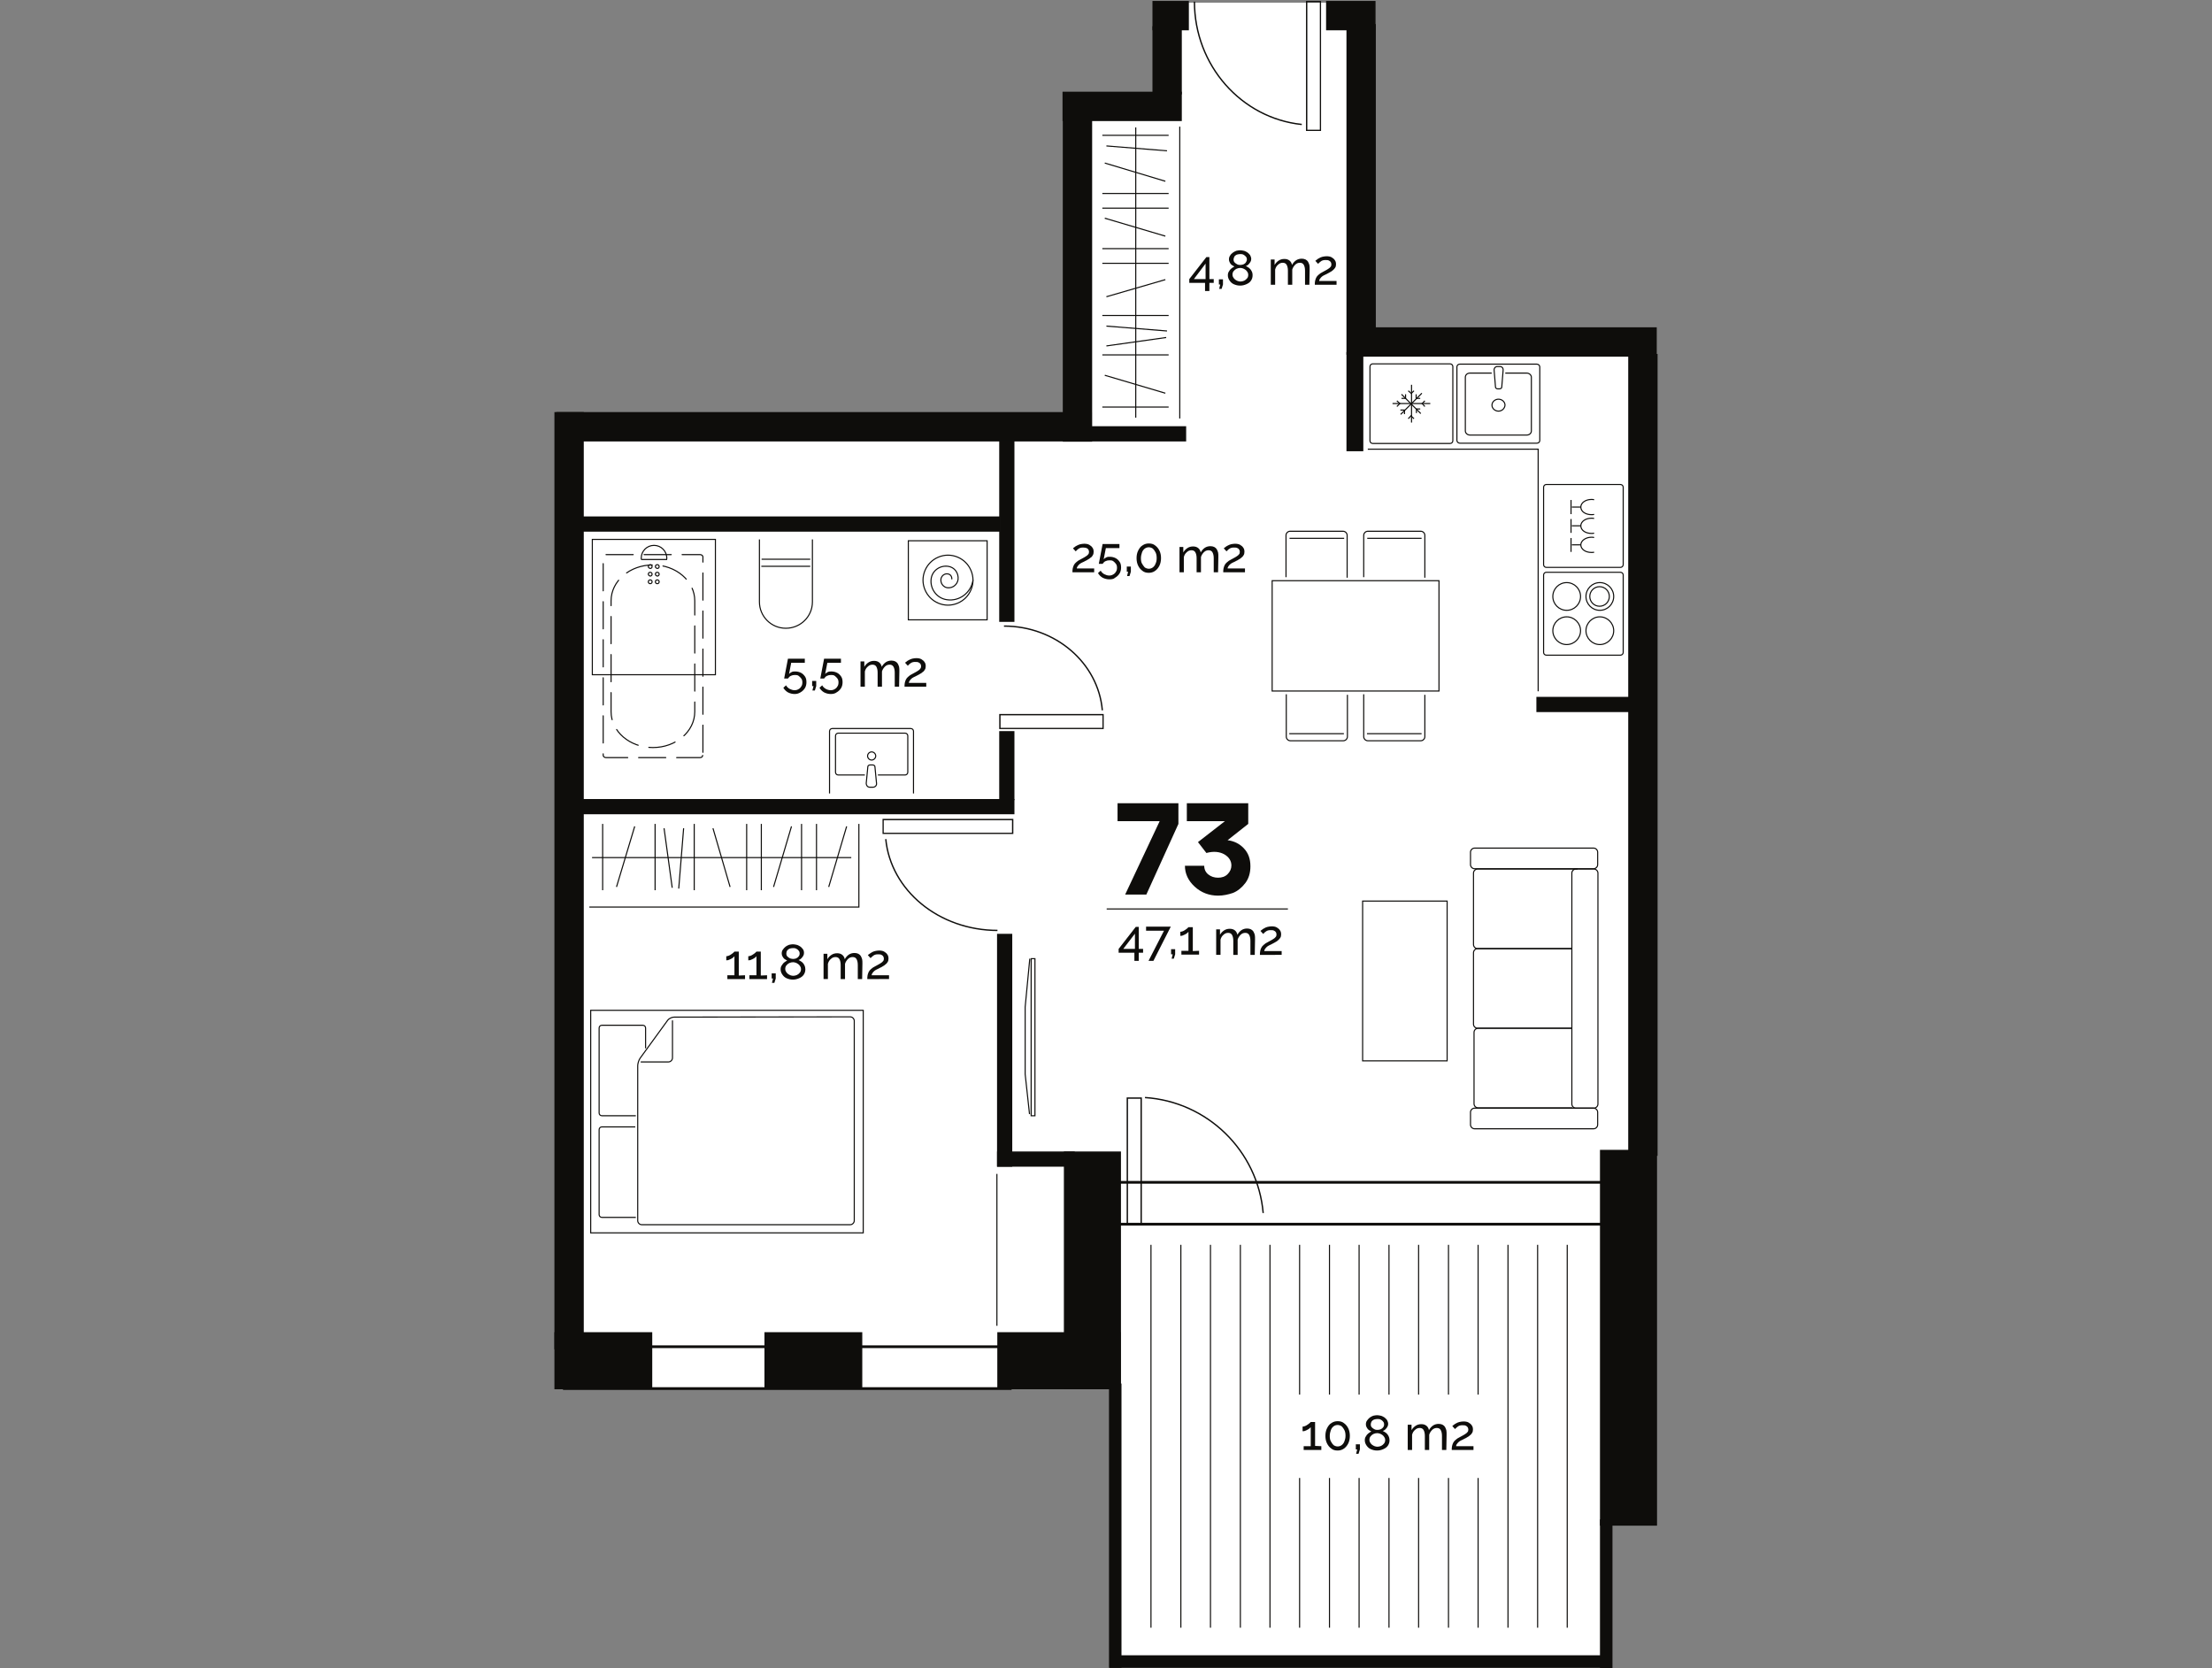 <?xml version="1.0" encoding="utf-8"?>
<!-- Generator: Adobe Illustrator 26.0.1, SVG Export Plug-In . SVG Version: 6.00 Build 0)  -->
<svg version="1.1" id="Layer_1" xmlns="http://www.w3.org/2000/svg" xmlns:xlink="http://www.w3.org/1999/xlink" x="0px" y="0px"
	 viewBox="0 0 814.1 613.9" style="enable-background:new 0 0 814.1 613.9;" xml:space="preserve">
<rect x="0" y="0" width="814.1" height="613.9" fill="#808080" stroke="none"/>
<style type="text/css">
	.st0{fill:none;stroke:#0E0D0B;stroke-width:0.4;}
	.st1{opacity:0.99;}
	.st2{clip-path:url(#SVGID_00000138558045238207259860000014745832188749503623_);fill:none;stroke:#0E0D0B;stroke-width:0.5;}
	.st3{clip-path:url(#SVGID_00000169556311267071002270000003937462209794216342_);fill:none;stroke:#0E0D0B;stroke-width:0.5;}
	.st4{clip-path:url(#SVGID_00000072261436199736589270000005774529500325870237_);fill:none;stroke:#0E0D0B;stroke-width:0.5;}
	.st5{clip-path:url(#SVGID_00000017513035773213460100000000574901180375382443_);fill:none;stroke:#0E0D0B;stroke-width:0.5;}
	.st6{clip-path:url(#SVGID_00000031209741588208856950000016163620243923163013_);fill:none;stroke:#0E0D0B;stroke-width:0.5;}
	.st7{clip-path:url(#SVGID_00000135652740288589805940000002719072041160087480_);fill:none;stroke:#0E0D0B;stroke-width:0.5;}
	.st8{fill:none;stroke:#0E0D0B;}
	.st9{clip-path:url(#SVGID_00000065781856800675555380000007373293025337739657_);fill:none;stroke:#0E0D0B;}
	.st10{clip-path:url(#SVGID_00000088092400642173339540000000676455949127709117_);fill:none;stroke:#0E0D0B;}
	.st11{clip-path:url(#SVGID_00000036959000301799625120000015291311249312220333_);fill:none;stroke:#0E0D0B;}
	.st12{clip-path:url(#SVGID_00000003783210239166945190000013447829439561160335_);fill:none;stroke:#0E0D0B;}
	.st13{clip-path:url(#SVGID_00000177444485324695428350000009691337317896878493_);fill:none;stroke:#0E0D0B;}
	.st14{clip-path:url(#SVGID_00000165202952587638376950000015727457121016555177_);fill:none;stroke:#0E0D0B;}
	.st15{clip-path:url(#SVGID_00000072245360011720667680000014357602130260419483_);fill:none;stroke:#0E0D0B;}
	.st16{clip-path:url(#SVGID_00000045616076135679484060000010854654123304794011_);fill:none;stroke:#0E0D0B;}
	.st17{clip-path:url(#SVGID_00000139977155398604037100000015613057910369790906_);fill:none;stroke:#0E0D0B;}
	.st18{clip-path:url(#SVGID_00000090258411685914992540000001855082014951123083_);fill:none;stroke:#0E0D0B;}
	.st19{clip-path:url(#SVGID_00000010312285227638297550000014555129337697408668_);fill:none;stroke:#0E0D0B;}
	.st20{clip-path:url(#SVGID_00000136370036389817988430000010089957331899204511_);fill:none;stroke:#0E0D0B;}
	.st21{fill-rule:evenodd;clip-rule:evenodd;fill:#0E0D0B;}
	.st22{fill:none;stroke:#0E0D0B;stroke-width:0.5;}
	.st23{fill:#FFFFFF;}
	.st24{fill:#0E0D0B;}
	.st25{fill:none;stroke:#0E0D0B;stroke-width:0.2;}
	.st26{fill:none;stroke:#0E0D0B;stroke-width:0.4;stroke-linecap:round;stroke-linejoin:round;stroke-dasharray:10,4;}
	.st27{fill:none;}
	.st28{clip-path:url(#SVGID_00000058583835218106324510000001060507582200472251_);fill:none;stroke:#0E0D0B;stroke-width:0.4;}
	.st29{clip-path:url(#SVGID_00000143609440378404391030000004373964551680802227_);fill:none;stroke:#0E0D0B;stroke-width:0.4;}
	.st30{clip-path:url(#SVGID_00000177482830976507965510000010896142339322507419_);fill:none;stroke:#0E0D0B;stroke-width:0.4;}
	.st31{clip-path:url(#SVGID_00000169557249029322622440000016585586718087829378_);fill:none;stroke:#0E0D0B;stroke-width:0.4;}
	.st32{clip-path:url(#SVGID_00000127758116225318440300000007402909908613445790_);fill:none;stroke:#0E0D0B;stroke-width:0.4;}
	.st33{clip-path:url(#SVGID_00000072963962146277573780000006588474643213317551_);fill:none;stroke:#0E0D0B;stroke-width:0.4;}
	.st34{fill-rule:evenodd;clip-rule:evenodd;fill:#FFFFFF;}
	.st35{clip-path:url(#SVGID_00000145749858100399190300000001737541734085586360_);fill:none;stroke:#0E0D0B;stroke-width:0.5;}
	.st36{clip-path:url(#SVGID_00000183250116949018245200000013323666483962202517_);fill:none;stroke:#0E0D0B;stroke-width:0.5;}
	.st37{clip-path:url(#SVGID_00000051377816505506509020000007439511514576800660_);fill:none;stroke:#0E0D0B;stroke-width:0.5;}
	.st38{clip-path:url(#SVGID_00000129165418250109920670000014428492441020294282_);fill:none;stroke:#0E0D0B;stroke-width:0.5;}
	.st39{clip-path:url(#SVGID_00000065761334368906433930000001197028681725395850_);fill:none;stroke:#0E0D0B;stroke-width:0.5;}
	.st40{clip-path:url(#SVGID_00000170977657172110200000000015843618539570038456_);fill:none;stroke:#0E0D0B;stroke-width:0.5;}
	.st41{clip-path:url(#SVGID_00000180332915797545041570000018353936153539095694_);fill:none;stroke:#0E0D0B;stroke-width:0.5;}
	.st42{clip-path:url(#SVGID_00000176003270495790483350000002789400330645791666_);fill:none;stroke:#0E0D0B;stroke-width:0.5;}
	.st43{clip-path:url(#SVGID_00000046297741684234351100000003615612223130070184_);fill:none;stroke:#0E0D0B;stroke-width:0.5;}
	.st44{clip-path:url(#SVGID_00000041983740634299045790000005124439863053077906_);fill:none;stroke:#0E0D0B;stroke-width:0.5;}
	.st45{clip-path:url(#SVGID_00000101808266193242257740000005202757917095292581_);fill:none;stroke:#0E0D0B;stroke-width:0.5;}
	.st46{clip-path:url(#SVGID_00000052802750119834838380000001957783777494740375_);fill:none;stroke:#0E0D0B;stroke-width:0.5;}
	.st47{clip-path:url(#SVGID_00000050664411213610654090000001193295080926121649_);fill:none;stroke:#0E0D0B;stroke-width:0.5;}
	.st48{clip-path:url(#SVGID_00000039131007973980460700000015109399838293050004_);fill:none;stroke:#0E0D0B;stroke-width:0.5;}
	.st49{clip-path:url(#SVGID_00000024708472576379692850000017060489813615673235_);fill:none;stroke:#0E0D0B;stroke-width:0.5;}
	.st50{clip-path:url(#SVGID_00000181778267755759956610000008593672131986898580_);fill:none;stroke:#0E0D0B;stroke-width:0.5;}
	.st51{fill-rule:evenodd;clip-rule:evenodd;fill:#D5CBC4;}
	.st52{clip-path:url(#SVGID_00000136396087495091995440000004857445275193329026_);fill:none;stroke:#0E0D0B;stroke-width:0.5;}
	.st53{clip-path:url(#SVGID_00000103959736864689811350000015739260847409685433_);fill:none;stroke:#0E0D0B;stroke-width:0.5;}
	.st54{clip-path:url(#SVGID_00000024720806809496952500000000281154550490060692_);fill:none;stroke:#0E0D0B;stroke-width:0.5;}
	.st55{clip-path:url(#SVGID_00000072253262175881439790000017089048492988456111_);fill:none;stroke:#0E0D0B;stroke-width:0.5;}
	.st56{clip-path:url(#SVGID_00000044156597452340389130000015674303619479168952_);fill:none;stroke:#0E0D0B;stroke-width:0.5;}
	.st57{clip-path:url(#SVGID_00000091000239773310656490000000810453441769383565_);fill:none;stroke:#0E0D0B;stroke-width:0.5;}
	.st58{clip-path:url(#SVGID_00000162310532041932543050000012150665185041581960_);fill:none;stroke:#0E0D0B;stroke-width:0.5;}
	.st59{clip-path:url(#SVGID_00000162354031892271662010000000409886546744425092_);fill:none;stroke:#0E0D0B;stroke-width:0.5;}
	.st60{clip-path:url(#SVGID_00000068654583476286140460000014952111883559370140_);fill:none;stroke:#0E0D0B;stroke-width:0.5;}
	.st61{clip-path:url(#SVGID_00000172430666705565705610000002101249260029283491_);fill:none;stroke:#0E0D0B;stroke-width:0.5;}
	.st62{clip-path:url(#SVGID_00000143594289166277004930000014496447739680787864_);fill:none;stroke:#0E0D0B;stroke-width:0.5;}
	.st63{clip-path:url(#SVGID_00000088819677347715262770000006760507486030897554_);fill:none;stroke:#0E0D0B;stroke-width:0.5;}
	.st64{clip-path:url(#SVGID_00000170979895012612041690000016709397174958229638_);fill:none;stroke:#0E0D0B;stroke-width:0.5;}
	.st65{clip-path:url(#SVGID_00000098222233847247151960000014319750023111134896_);fill:none;stroke:#0E0D0B;stroke-width:0.5;}
	.st66{clip-path:url(#SVGID_00000176753514049166476980000004160656345781729929_);fill:none;stroke:#0E0D0B;stroke-width:0.5;}
	.st67{clip-path:url(#SVGID_00000169546925798683433570000017526631590968848773_);fill:none;stroke:#0E0D0B;stroke-width:0.5;}
	.st68{clip-path:url(#SVGID_00000140693739031329679900000010252300127282353539_);fill:none;stroke:#0E0D0B;stroke-width:0.5;}
	.st69{clip-path:url(#SVGID_00000078017662952512927130000014654282955986117533_);fill:none;stroke:#0E0D0B;stroke-width:0.5;}
	.st70{clip-path:url(#SVGID_00000065786407056136515080000006940781162223634091_);fill:none;stroke:#0E0D0B;stroke-width:0.5;}
	.st71{clip-path:url(#SVGID_00000150061312672961560070000008175609808743027123_);fill:none;stroke:#0E0D0B;stroke-width:0.5;}
	.st72{clip-path:url(#SVGID_00000158016683788495030210000008924173971936101558_);fill:none;stroke:#0E0D0B;stroke-width:0.5;}
	.st73{clip-path:url(#SVGID_00000021803967742144113690000007975715574494408071_);fill:none;stroke:#0E0D0B;stroke-width:0.5;}
	.st74{clip-path:url(#SVGID_00000133521932466180861450000016698050572759932857_);fill:none;stroke:#0E0D0B;stroke-width:0.5;}
	.st75{clip-path:url(#SVGID_00000132785347953352543590000010481084950863090582_);fill:none;stroke:#0E0D0B;stroke-width:0.5;}
	.st76{clip-path:url(#SVGID_00000052800845356252194280000003088909692742176915_);fill:none;stroke:#0E0D0B;stroke-width:0.5;}
	.st77{clip-path:url(#SVGID_00000133491620734295330340000017501027901684524447_);fill:none;stroke:#0E0D0B;stroke-width:0.5;}
	.st78{clip-path:url(#SVGID_00000051345390362685783320000004132100975416630179_);fill:none;stroke:#0E0D0B;stroke-width:0.5;}
	.st79{clip-path:url(#SVGID_00000062874410495526844160000012280529736588343986_);fill:none;stroke:#0E0D0B;stroke-width:0.5;}
	.st80{clip-path:url(#SVGID_00000067216922862780729800000009655083527491266958_);fill:none;stroke:#0E0D0B;stroke-width:0.5;}
	.st81{clip-path:url(#SVGID_00000003084547065933994450000002202960051372186533_);fill:none;stroke:#0E0D0B;stroke-width:0.5;}
	.st82{clip-path:url(#SVGID_00000146493733421913459900000010777450956383051667_);fill:none;stroke:#0E0D0B;stroke-width:0.4;}
	.st83{clip-path:url(#SVGID_00000150089739035422739410000012324522284576525725_);fill:none;stroke:#0E0D0B;stroke-width:0.4;}
	.st84{clip-path:url(#SVGID_00000063617884867825262980000014301475181772897466_);fill:none;stroke:#0E0D0B;stroke-width:0.4;}
	.st85{clip-path:url(#SVGID_00000178201933910605279460000011555841089898334870_);fill:none;stroke:#0E0D0B;stroke-width:0.4;}
	.st86{clip-path:url(#SVGID_00000140003286176397291120000001706837686704308879_);fill:none;stroke:#0E0D0B;stroke-width:0.4;}
	.st87{clip-path:url(#SVGID_00000017476412137189051780000017081342447152728465_);fill:none;stroke:#0E0D0B;stroke-width:0.4;}
	.st88{clip-path:url(#SVGID_00000005257928732925695560000015603389227920840888_);fill:none;stroke:#0E0D0B;stroke-width:0.5;}
	.st89{clip-path:url(#SVGID_00000052077591597175394780000015105604194136181638_);fill:none;stroke:#0E0D0B;stroke-width:0.5;}
	.st90{clip-path:url(#SVGID_00000016773604254260461690000002744218489291711875_);fill:none;stroke:#0E0D0B;stroke-width:0.5;}
	.st91{clip-path:url(#SVGID_00000106128570549481580300000009177835425951590068_);fill:none;stroke:#0E0D0B;stroke-width:0.5;}
	.st92{clip-path:url(#SVGID_00000125586717629896814090000016948118087592178326_);fill:none;stroke:#0E0D0B;stroke-width:0.5;}
	.st93{clip-path:url(#SVGID_00000163049487694361880490000002138305482382791592_);fill:none;stroke:#0E0D0B;stroke-width:0.5;}
	.st94{clip-path:url(#SVGID_00000155829932631710733670000010476022424775458216_);fill:none;stroke:#0E0D0B;stroke-width:0.5;}
	.st95{clip-path:url(#SVGID_00000169555752015119590650000008560831322567458231_);fill:none;stroke:#0E0D0B;stroke-width:0.5;}
	.st96{clip-path:url(#SVGID_00000018946343074329096380000002775447906283602322_);fill:none;stroke:#0E0D0B;stroke-width:0.5;}
	.st97{clip-path:url(#SVGID_00000165229862584989161700000003874614274638283904_);fill:none;stroke:#0E0D0B;stroke-width:0.5;}
	.st98{clip-path:url(#SVGID_00000165219100731885274900000015468722859433978517_);fill:none;stroke:#0E0D0B;stroke-width:0.5;}
	.st99{clip-path:url(#SVGID_00000100367617750371876020000014611980139974551722_);fill:none;stroke:#0E0D0B;stroke-width:0.5;}
	.st100{clip-path:url(#SVGID_00000108278842631923646210000008558465004659013788_);fill:none;stroke:#0E0D0B;stroke-width:0.5;}
	.st101{clip-path:url(#SVGID_00000119118166047334481090000001072516745754214297_);fill:none;stroke:#0E0D0B;stroke-width:0.5;}
	.st102{clip-path:url(#SVGID_00000058559809498791078290000013906920028788162715_);fill:none;stroke:#0E0D0B;stroke-width:0.5;}
	.st103{clip-path:url(#SVGID_00000082331742759369660900000017352675445461712559_);fill:none;stroke:#0E0D0B;stroke-width:0.5;}
	.st104{clip-path:url(#SVGID_00000132787251344570825750000008129980398056807604_);fill:none;stroke:#0E0D0B;stroke-width:0.5;}
	.st105{clip-path:url(#SVGID_00000056389204760253021430000012597638961551189673_);fill:none;stroke:#0E0D0B;stroke-width:0.5;}
	.st106{clip-path:url(#SVGID_00000110444430073129710290000005231740692445121200_);fill:none;stroke:#0E0D0B;stroke-width:0.5;}
	.st107{clip-path:url(#SVGID_00000154388384670988301540000011460428969395435935_);fill:none;stroke:#0E0D0B;stroke-width:0.5;}
	.st108{clip-path:url(#SVGID_00000004507216769842804970000000745647224830691764_);fill:none;stroke:#0E0D0B;stroke-width:0.5;}
	.st109{clip-path:url(#SVGID_00000006696451809028723030000015293905864036841397_);fill:none;stroke:#0E0D0B;stroke-width:0.5;}
	.st110{clip-path:url(#SVGID_00000046320774737290799570000005252628883690631050_);fill:none;stroke:#0E0D0B;stroke-width:0.5;}
	.st111{clip-path:url(#SVGID_00000010998958272452732530000015957580154641037225_);fill:none;stroke:#0E0D0B;stroke-width:0.5;}
	.st112{clip-path:url(#SVGID_00000129164663104061498490000006002233350541961369_);fill:none;stroke:#0E0D0B;stroke-width:0.5;}
	.st113{clip-path:url(#SVGID_00000127748166812961269700000007555131751963540659_);fill:none;stroke:#0E0D0B;stroke-width:0.5;}
	.st114{clip-path:url(#SVGID_00000165197023537064825520000005893301701650187162_);fill:none;stroke:#0E0D0B;stroke-width:0.5;}
	.st115{clip-path:url(#SVGID_00000065774752522212687900000012126234190374444947_);fill:none;stroke:#0E0D0B;stroke-width:0.5;}
	.st116{clip-path:url(#SVGID_00000153668883840197506410000013825127496693197201_);fill:none;stroke:#0E0D0B;stroke-width:0.5;}
	.st117{clip-path:url(#SVGID_00000049925424537274926070000015534920598141094335_);fill:none;stroke:#0E0D0B;stroke-width:0.5;}
	.st118{clip-path:url(#SVGID_00000036211928171395066390000013672090945834204294_);fill:none;stroke:#0E0D0B;stroke-width:0.5;}
	.st119{clip-path:url(#SVGID_00000011746076368394579770000016608431114396303789_);fill:none;stroke:#0E0D0B;stroke-width:0.5;}
	.st120{clip-path:url(#SVGID_00000043427809568200021880000012266723362548942989_);fill:none;stroke:#0E0D0B;stroke-width:0.5;}
	.st121{clip-path:url(#SVGID_00000016791541098800697630000011240448014566229656_);fill:none;stroke:#0E0D0B;stroke-width:0.5;}
	.st122{clip-path:url(#SVGID_00000019643155432945178460000017653758444029529509_);fill:none;stroke:#0E0D0B;stroke-width:0.5;}
	.st123{clip-path:url(#SVGID_00000036235803257039220490000002890109115879582879_);fill:none;stroke:#0E0D0B;stroke-width:0.5;}
	.st124{clip-path:url(#SVGID_00000075122676453027755770000012197547513247014551_);fill:none;stroke:#0E0D0B;stroke-width:0.5;}
	.st125{clip-path:url(#SVGID_00000127740317892441425560000009668667316078667918_);fill:none;stroke:#0E0D0B;stroke-width:0.5;}
	.st126{clip-path:url(#SVGID_00000150080140763163193900000006628929809403896509_);fill:none;stroke:#0E0D0B;stroke-width:0.5;}
	.st127{clip-path:url(#SVGID_00000103974958946656025670000000096860322343798673_);fill:none;stroke:#0E0D0B;stroke-width:0.5;}
	.st128{clip-path:url(#SVGID_00000121988476135257702330000012602172766963475131_);fill:none;stroke:#0E0D0B;stroke-width:0.5;}
	.st129{clip-path:url(#SVGID_00000153691243142906109960000012555249757613941411_);fill:none;stroke:#0E0D0B;stroke-width:0.5;}
	.st130{clip-path:url(#SVGID_00000132083479971780138820000007115756202471641506_);fill:none;stroke:#0E0D0B;stroke-width:0.5;}
	.st131{clip-path:url(#SVGID_00000183949776823532849240000017193247637179599238_);fill:none;stroke:#0E0D0B;stroke-width:0.5;}
	.st132{clip-path:url(#SVGID_00000158023756361068140710000000833072618343384197_);fill:none;stroke:#0E0D0B;stroke-width:0.5;}
	.st133{clip-path:url(#SVGID_00000114774758527646975760000012174602089438463112_);fill:none;stroke:#0E0D0B;stroke-width:0.5;}
	.st134{clip-path:url(#SVGID_00000107578886714762502290000012413329268535196308_);fill:none;stroke:#0E0D0B;stroke-width:0.5;}
	.st135{clip-path:url(#SVGID_00000101091868530418737330000001142856407616918924_);fill:none;stroke:#0E0D0B;stroke-width:0.5;}
	.st136{clip-path:url(#SVGID_00000025431927024496596240000017245635635927499908_);fill:none;stroke:#0E0D0B;stroke-width:0.5;}
	.st137{clip-path:url(#SVGID_00000110444551200308312340000005312658237023410367_);fill:none;stroke:#0E0D0B;stroke-width:0.5;}
	.st138{clip-path:url(#SVGID_00000021109056381050468370000002766413474891399845_);fill:none;stroke:#0E0D0B;stroke-width:0.5;}
	.st139{clip-path:url(#SVGID_00000130616950511000904970000005363719978274629550_);fill:none;stroke:#0E0D0B;stroke-width:0.5;}
	.st140{clip-path:url(#SVGID_00000000937360225537232250000007690650568009450656_);fill:none;stroke:#0E0D0B;stroke-width:0.5;}
	.st141{clip-path:url(#SVGID_00000083063535051469624380000014219311412205180331_);fill:none;stroke:#0E0D0B;stroke-width:0.5;}
	.st142{clip-path:url(#SVGID_00000022518383725356325910000005349974271596540298_);fill:none;stroke:#0E0D0B;stroke-width:0.5;}
	.st143{clip-path:url(#SVGID_00000007430886271193477190000010090326800050182807_);fill:none;stroke:#0E0D0B;stroke-width:0.5;}
	.st144{clip-path:url(#SVGID_00000047767712833088499720000004320036923447059589_);fill:none;stroke:#0E0D0B;stroke-width:0.5;}
	.st145{clip-path:url(#SVGID_00000104672887353124370170000003271541417080765874_);fill:none;stroke:#0E0D0B;stroke-width:0.5;}
	.st146{clip-path:url(#SVGID_00000066501581223794630160000004968485749660399766_);fill:none;stroke:#0E0D0B;stroke-width:0.5;}
	.st147{clip-path:url(#SVGID_00000074425097248681610400000016117849970502838444_);fill:none;stroke:#0E0D0B;stroke-width:0.5;}
	.st148{clip-path:url(#SVGID_00000022531691744729819810000011279624277193689228_);fill:none;stroke:#0E0D0B;stroke-width:0.5;}
	.st149{clip-path:url(#SVGID_00000111914022467430691270000002019619677221872570_);fill:none;stroke:#0E0D0B;stroke-width:0.5;}
	.st150{clip-path:url(#SVGID_00000106132487404103215550000008383368495943991212_);fill:none;stroke:#0E0D0B;stroke-width:0.4;}
	.st151{clip-path:url(#SVGID_00000170260105456905207370000005248269237215079830_);fill:none;stroke:#0E0D0B;stroke-width:0.4;}
	.st152{clip-path:url(#SVGID_00000075123524447839186400000001824845282276084920_);fill:none;stroke:#0E0D0B;stroke-width:0.4;}
	.st153{clip-path:url(#SVGID_00000164515245432553689350000008047378645314683014_);fill:none;stroke:#0E0D0B;stroke-width:0.4;}
	.st154{clip-path:url(#SVGID_00000155104241906864667310000010195226716109497014_);fill:none;stroke:#0E0D0B;stroke-width:0.4;}
	.st155{clip-path:url(#SVGID_00000041978085457213760680000014519237148908013976_);fill:none;stroke:#0E0D0B;stroke-width:0.4;}
	.st156{clip-path:url(#SVGID_00000139292434666797226300000003189428890952289956_);fill:none;stroke:#0E0D0B;stroke-width:0.5;}
	.st157{clip-path:url(#SVGID_00000031929316270277846380000014875149096942099884_);fill:none;stroke:#0E0D0B;stroke-width:0.5;}
	.st158{clip-path:url(#SVGID_00000006670711106053728410000006558281139756578448_);fill:none;stroke:#0E0D0B;stroke-width:0.5;}
	.st159{clip-path:url(#SVGID_00000139286651387143981180000013838967584880494256_);fill:none;stroke:#0E0D0B;stroke-width:0.5;}
	.st160{clip-path:url(#SVGID_00000152236945856392206170000008974110026329523586_);fill:none;stroke:#0E0D0B;stroke-width:0.5;}
	.st161{clip-path:url(#SVGID_00000016786323964549558740000001164525482468912048_);fill:none;stroke:#0E0D0B;stroke-width:0.5;}
	.st162{clip-path:url(#SVGID_00000089533208755925796870000009792226800115462283_);fill:none;stroke:#0E0D0B;stroke-width:0.5;}
	.st163{clip-path:url(#SVGID_00000057122667153855203870000002773801535714064280_);fill:none;stroke:#0E0D0B;stroke-width:0.5;}
	.st164{clip-path:url(#SVGID_00000107587593165301470910000005548648787064646056_);fill:none;stroke:#0E0D0B;stroke-width:0.5;}
	.st165{clip-path:url(#SVGID_00000181802480224086722540000010900180959758169245_);fill:none;stroke:#0E0D0B;stroke-width:0.5;}
	.st166{clip-path:url(#SVGID_00000053520652978414194280000013024989509951282561_);fill:none;stroke:#0E0D0B;stroke-width:0.5;}
	.st167{clip-path:url(#SVGID_00000052815621622066057700000015030823566374575515_);fill:none;stroke:#0E0D0B;stroke-width:0.5;}
	.st168{clip-path:url(#SVGID_00000123442596633523516300000013684385132830746271_);fill:none;stroke:#0E0D0B;stroke-width:0.4;}
	.st169{clip-path:url(#SVGID_00000013153039293139296870000014730992081433713030_);fill:none;stroke:#0E0D0B;stroke-width:0.4;}
	.st170{clip-path:url(#SVGID_00000127741279505266840360000015095097994261436046_);fill:none;stroke:#0E0D0B;stroke-width:0.4;}
	.st171{clip-path:url(#SVGID_00000024705311726448240020000009586722294660431543_);fill:none;stroke:#0E0D0B;stroke-width:0.4;}
	.st172{clip-path:url(#SVGID_00000099657903573849844700000005096636953608004779_);fill:none;stroke:#0E0D0B;stroke-width:0.4;}
	.st173{clip-path:url(#SVGID_00000014625118683840043430000002143619477598156991_);fill:none;stroke:#0E0D0B;stroke-width:0.4;}
	.st174{clip-path:url(#SVGID_00000160167732470566968950000002398404509250693532_);fill:none;stroke:#0E0D0B;stroke-width:0.5;}
	.st175{clip-path:url(#SVGID_00000084528461198076829190000015384212451263057824_);fill:none;stroke:#0E0D0B;stroke-width:0.5;}
	.st176{clip-path:url(#SVGID_00000123411751965035968730000014161649957261192881_);fill:none;stroke:#0E0D0B;stroke-width:0.5;}
	.st177{clip-path:url(#SVGID_00000124146212681936815330000006779207026659827331_);fill:none;stroke:#0E0D0B;stroke-width:0.5;}
	.st178{clip-path:url(#SVGID_00000109025339850011809810000016814072171530838663_);fill:none;stroke:#0E0D0B;stroke-width:0.5;}
	.st179{clip-path:url(#SVGID_00000161627331240422770240000018234734654658166914_);fill:none;stroke:#0E0D0B;stroke-width:0.5;}
	.st180{clip-path:url(#SVGID_00000106844274614132468430000007831542477075645078_);fill:none;stroke:#0E0D0B;stroke-width:0.5;}
	.st181{clip-path:url(#SVGID_00000095331526705432440540000013025293846715983236_);fill:none;stroke:#0E0D0B;stroke-width:0.5;}
	.st182{clip-path:url(#SVGID_00000086654359052980800520000000849949193551685553_);fill:none;stroke:#0E0D0B;stroke-width:0.5;}
	.st183{clip-path:url(#SVGID_00000062165413897111804320000004648516957268983703_);fill:none;stroke:#0E0D0B;stroke-width:0.5;}
	.st184{clip-path:url(#SVGID_00000086660218912974483410000009378621173480105352_);fill:none;stroke:#0E0D0B;stroke-width:0.5;}
	.st185{clip-path:url(#SVGID_00000021828196545276323930000002567624929924866441_);fill:none;stroke:#0E0D0B;stroke-width:0.5;}
	.st186{clip-path:url(#SVGID_00000009587407102594780440000010648760243704470954_);fill:none;stroke:#0E0D0B;stroke-width:0.5;}
	.st187{clip-path:url(#SVGID_00000090268387138769888310000012057932337871149479_);fill:none;stroke:#0E0D0B;stroke-width:0.5;}
	.st188{clip-path:url(#SVGID_00000102530250082879698780000008323453670589958064_);fill:none;stroke:#0E0D0B;stroke-width:0.5;}
	.st189{clip-path:url(#SVGID_00000063624762453661498900000001441886560540322203_);fill:none;stroke:#0E0D0B;stroke-width:0.5;}
	.st190{clip-path:url(#SVGID_00000160191932028101367700000000381767123436128144_);fill:none;stroke:#0E0D0B;stroke-width:0.5;}
	.st191{clip-path:url(#SVGID_00000106117136200998341020000008908828979234486416_);fill:none;stroke:#0E0D0B;stroke-width:0.5;}
	.st192{clip-path:url(#SVGID_00000054227009651237097420000010196131313162247814_);fill:none;stroke:#0E0D0B;stroke-width:0.5;}
	.st193{clip-path:url(#SVGID_00000051371574508630176600000002960987937035821701_);fill:none;stroke:#0E0D0B;stroke-width:0.5;}
	.st194{clip-path:url(#SVGID_00000021078454763347132560000017267430171423748798_);fill:none;stroke:#0E0D0B;stroke-width:0.5;}
	.st195{clip-path:url(#SVGID_00000054258358506237531280000018126140431661382545_);fill:none;stroke:#0E0D0B;stroke-width:0.5;}
	.st196{clip-path:url(#SVGID_00000167391933583749406710000007432331450150338721_);fill:none;stroke:#0E0D0B;stroke-width:0.5;}
	.st197{clip-path:url(#SVGID_00000168811006707000554700000017312838191466158490_);fill:none;stroke:#0E0D0B;stroke-width:0.5;}
	.st198{clip-path:url(#SVGID_00000093858963855704674700000001024624209711084939_);fill:none;stroke:#0E0D0B;stroke-width:0.5;}
	.st199{clip-path:url(#SVGID_00000037651157594625848890000000014232128378646944_);fill:none;stroke:#0E0D0B;stroke-width:0.5;}
	.st200{clip-path:url(#SVGID_00000016050679230718626930000012706471279975578269_);fill:none;stroke:#0E0D0B;stroke-width:0.5;}
	.st201{clip-path:url(#SVGID_00000059994602586461316730000012660053060316669335_);fill:none;stroke:#0E0D0B;stroke-width:0.5;}
	.st202{clip-path:url(#SVGID_00000015346850943777475560000011331233120752039041_);fill:none;stroke:#0E0D0B;stroke-width:0.5;}
	.st203{clip-path:url(#SVGID_00000067951365700584205170000009629556830877300132_);fill:none;stroke:#0E0D0B;stroke-width:0.5;}
	.st204{clip-path:url(#SVGID_00000179623962872568882080000005240521291623659662_);fill:none;stroke:#0E0D0B;stroke-width:0.5;}
	.st205{clip-path:url(#SVGID_00000147198705876532385750000017117631250873137343_);fill:none;stroke:#0E0D0B;stroke-width:0.5;}
	.st206{clip-path:url(#SVGID_00000176019507434421823830000004381136853250422415_);fill:none;stroke:#0E0D0B;stroke-width:0.5;}
	.st207{clip-path:url(#SVGID_00000042708977372775255830000009899372385579710889_);fill:none;stroke:#0E0D0B;stroke-width:0.5;}
	.st208{clip-path:url(#SVGID_00000136398827315806680320000000004049736213311678_);fill:none;stroke:#0E0D0B;stroke-width:0.5;}
	.st209{clip-path:url(#SVGID_00000084524059704247964140000004904577713333456532_);fill:none;stroke:#0E0D0B;stroke-width:0.5;}
	.st210{clip-path:url(#SVGID_00000068677543918077957880000012589466740546782398_);fill:none;stroke:#0E0D0B;stroke-width:0.5;}
	.st211{clip-path:url(#SVGID_00000165204795066148767380000017410985634084497081_);fill:none;stroke:#0E0D0B;stroke-width:0.5;}
	.st212{clip-path:url(#SVGID_00000110462786115472669220000015866887105852454289_);fill:none;stroke:#0E0D0B;stroke-width:0.5;}
	.st213{clip-path:url(#SVGID_00000023983860711295643300000007035676011191703217_);fill:none;stroke:#0E0D0B;stroke-width:0.5;}
	.st214{clip-path:url(#SVGID_00000053546209313433731530000008793107510208951708_);fill:none;stroke:#0E0D0B;stroke-width:0.5;}
	.st215{clip-path:url(#SVGID_00000132059139330910773820000005441549998774860455_);fill:none;stroke:#0E0D0B;stroke-width:0.5;}
	.st216{clip-path:url(#SVGID_00000060745870188370740740000012237530559046502578_);fill:none;stroke:#0E0D0B;stroke-width:0.5;}
	.st217{clip-path:url(#SVGID_00000098200031467395176450000004323454592968672659_);fill:none;stroke:#0E0D0B;stroke-width:0.5;}
	.st218{clip-path:url(#SVGID_00000080183419845863506760000002609364999714511777_);fill:none;stroke:#0E0D0B;stroke-width:0.5;}
	.st219{clip-path:url(#SVGID_00000024692408599102208250000011600751727125697431_);fill:none;stroke:#0E0D0B;stroke-width:0.5;}
	.st220{clip-path:url(#SVGID_00000099632979906122098150000008883822316591136669_);fill:none;stroke:#0E0D0B;stroke-width:0.5;}
	.st221{clip-path:url(#SVGID_00000016076489861121658880000017322057212272489870_);fill:none;stroke:#0E0D0B;stroke-width:0.5;}
	.st222{clip-path:url(#SVGID_00000000199764177005978960000016891126074059567275_);fill:none;stroke:#0E0D0B;stroke-width:0.5;}
	.st223{clip-path:url(#SVGID_00000040545865059345440500000002022609788790370725_);fill:none;stroke:#0E0D0B;stroke-width:0.4;}
	.st224{clip-path:url(#SVGID_00000116955920524421649790000002995596234539697322_);fill:none;stroke:#0E0D0B;stroke-width:0.4;}
	.st225{clip-path:url(#SVGID_00000065755117286701874010000012325146593360534678_);fill:none;stroke:#0E0D0B;stroke-width:0.4;}
	.st226{clip-path:url(#SVGID_00000129913537416663714640000003428020020005459113_);fill:none;stroke:#0E0D0B;stroke-width:0.4;}
	.st227{clip-path:url(#SVGID_00000090978303017113730200000002875592260447201971_);fill:none;stroke:#0E0D0B;stroke-width:0.4;}
	.st228{clip-path:url(#SVGID_00000178198527341264651650000016785930827948502663_);fill:none;stroke:#0E0D0B;stroke-width:0.4;}
	.st229{clip-path:url(#SVGID_00000008849029594440723050000000856147717235145148_);fill:none;stroke:#0E0D0B;stroke-width:0.5;}
	.st230{clip-path:url(#SVGID_00000010297839839563052650000008954045433435290804_);fill:none;stroke:#0E0D0B;stroke-width:0.5;}
	.st231{clip-path:url(#SVGID_00000109720394468894041920000001493709739949363087_);fill:none;stroke:#0E0D0B;stroke-width:0.5;}
	.st232{clip-path:url(#SVGID_00000041291475086291782700000014109520411141299328_);fill:none;stroke:#0E0D0B;stroke-width:0.5;}
	.st233{clip-path:url(#SVGID_00000179609142287868596940000017995661412187437209_);fill:none;stroke:#0E0D0B;stroke-width:0.5;}
	.st234{clip-path:url(#SVGID_00000160898498952443356130000015316324686365898918_);fill:none;stroke:#0E0D0B;stroke-width:0.5;}
	.st235{clip-path:url(#SVGID_00000139262770416769376000000005707044640807020468_);fill:none;stroke:#0E0D0B;stroke-width:0.5;}
	.st236{clip-path:url(#SVGID_00000145764024013919249510000017109329523126353074_);fill:none;stroke:#0E0D0B;stroke-width:0.5;}
	.st237{clip-path:url(#SVGID_00000176041508232504665720000002546713950774404010_);fill:none;stroke:#0E0D0B;stroke-width:0.5;}
	.st238{clip-path:url(#SVGID_00000112601162647254667510000002649703259105164457_);fill:none;stroke:#0E0D0B;stroke-width:0.5;}
	.st239{clip-path:url(#SVGID_00000096021478076926468790000000726115106855844279_);fill:none;stroke:#0E0D0B;stroke-width:0.5;}
	.st240{clip-path:url(#SVGID_00000148660306688947413070000004180562369508972442_);fill:none;stroke:#0E0D0B;stroke-width:0.5;}
	.st241{clip-path:url(#SVGID_00000009567135899660329900000017385960580865909139_);fill:none;stroke:#0E0D0B;stroke-width:0.4;}
	.st242{clip-path:url(#SVGID_00000181767344258416665460000004716210383912641688_);fill:none;stroke:#0E0D0B;stroke-width:0.4;}
	.st243{clip-path:url(#SVGID_00000075145428720434026010000004417346218939394455_);fill:none;stroke:#0E0D0B;stroke-width:0.4;}
	.st244{clip-path:url(#SVGID_00000011747416361191042460000009345236383281262256_);fill:none;stroke:#0E0D0B;stroke-width:0.4;}
	.st245{clip-path:url(#SVGID_00000026848291899551728810000009563464661526926254_);fill:none;stroke:#0E0D0B;stroke-width:0.4;}
	.st246{clip-path:url(#SVGID_00000049903124873263448550000006499595935348613272_);fill:none;stroke:#0E0D0B;stroke-width:0.4;}
	.st247{clip-path:url(#SVGID_00000150095146242810005320000016091933732260562330_);fill:none;stroke:#0E0D0B;stroke-width:0.5;}
	.st248{clip-path:url(#SVGID_00000096022940744199387210000001027884292161671848_);fill:none;stroke:#0E0D0B;stroke-width:0.5;}
	.st249{clip-path:url(#SVGID_00000106106898683709448260000003936410339948191650_);fill:none;stroke:#0E0D0B;stroke-width:0.5;}
	.st250{clip-path:url(#SVGID_00000170961529857440092860000014294400073393467056_);fill:none;stroke:#0E0D0B;stroke-width:0.5;}
	.st251{clip-path:url(#SVGID_00000024720118358799058590000010530309291159520172_);fill:none;stroke:#0E0D0B;stroke-width:0.5;}
	.st252{clip-path:url(#SVGID_00000125593375089617054440000011609946602837005734_);fill:none;stroke:#0E0D0B;stroke-width:0.5;}
	.st253{clip-path:url(#SVGID_00000010998386776483349110000002315085398738257807_);fill:none;stroke:#0E0D0B;stroke-width:0.5;}
	.st254{clip-path:url(#SVGID_00000139998782707410171010000013369237920632390287_);fill:none;stroke:#0E0D0B;stroke-width:0.5;}
	.st255{clip-path:url(#SVGID_00000101782332108354825590000011311314068718226361_);fill:none;stroke:#0E0D0B;stroke-width:0.5;}
	.st256{clip-path:url(#SVGID_00000152222377893226989090000007109453001103251134_);fill:none;stroke:#0E0D0B;stroke-width:0.5;}
	.st257{clip-path:url(#SVGID_00000150086333251221921460000016455712517755858610_);fill:none;stroke:#0E0D0B;stroke-width:0.5;}
	.st258{clip-path:url(#SVGID_00000042719322971394044690000014749844890799442320_);fill:none;stroke:#0E0D0B;stroke-width:0.5;}
	.st259{clip-path:url(#SVGID_00000141422740477682837850000017861018541112674493_);fill:none;stroke:#0E0D0B;stroke-width:0.5;}
	.st260{clip-path:url(#SVGID_00000043422745694913628720000012260224925852455073_);fill:none;stroke:#0E0D0B;stroke-width:0.5;}
	.st261{clip-path:url(#SVGID_00000139292289705527722210000001364106875139545263_);fill:none;stroke:#0E0D0B;stroke-width:0.5;}
	.st262{clip-path:url(#SVGID_00000027578871533189700800000000013624510784338080_);fill:none;stroke:#0E0D0B;stroke-width:0.5;}
	.st263{clip-path:url(#SVGID_00000054238411148968354520000006613174083448963207_);fill:none;stroke:#0E0D0B;stroke-width:0.5;}
	.st264{clip-path:url(#SVGID_00000047044423731681956530000007893455542053409665_);fill:none;stroke:#0E0D0B;stroke-width:0.5;}
	.st265{clip-path:url(#SVGID_00000041289936315860419220000000452834821292409729_);fill:none;stroke:#0E0D0B;stroke-width:0.5;}
	.st266{clip-path:url(#SVGID_00000137113205965828894000000015421652286164954544_);fill:none;stroke:#0E0D0B;stroke-width:0.5;}
	.st267{clip-path:url(#SVGID_00000035523314290064538420000012199433325316053394_);fill:none;stroke:#0E0D0B;stroke-width:0.5;}
	.st268{clip-path:url(#SVGID_00000003093834853621878190000011036593871409216694_);fill:none;stroke:#0E0D0B;stroke-width:0.5;}
	.st269{clip-path:url(#SVGID_00000158717355800236366150000013272286650283439744_);fill:none;stroke:#0E0D0B;stroke-width:0.5;}
	.st270{clip-path:url(#SVGID_00000069397213028697540590000005383205481385061814_);fill:none;stroke:#0E0D0B;stroke-width:0.5;}
	.st271{clip-path:url(#SVGID_00000083082827086740637900000004230624584635981706_);fill:none;stroke:#0E0D0B;stroke-width:0.5;}
	.st272{clip-path:url(#SVGID_00000034079965439602831390000003257035717344839307_);fill:none;stroke:#0E0D0B;stroke-width:0.5;}
	.st273{clip-path:url(#SVGID_00000158015419645274927860000005218980094413966211_);fill:none;stroke:#0E0D0B;stroke-width:0.5;}
	.st274{clip-path:url(#SVGID_00000172416811652564828480000003563935241999892106_);fill:none;stroke:#0E0D0B;stroke-width:0.5;}
	.st275{clip-path:url(#SVGID_00000075875418983372993570000016257118438112241331_);fill:none;stroke:#0E0D0B;stroke-width:0.5;}
	.st276{clip-path:url(#SVGID_00000101093189992203761510000014883758410225750206_);fill:none;stroke:#0E0D0B;stroke-width:0.5;}
	.st277{clip-path:url(#SVGID_00000136407987323829556370000018365693906903993736_);fill:none;stroke:#0E0D0B;stroke-width:0.5;}
	.st278{clip-path:url(#SVGID_00000054973093037145564520000014002522044354798755_);fill:none;stroke:#0E0D0B;stroke-width:0.5;}
	.st279{clip-path:url(#SVGID_00000109727367859089544750000002185280976658903683_);fill:none;stroke:#0E0D0B;stroke-width:0.5;}
	.st280{clip-path:url(#SVGID_00000037652349919087096640000009057033314489205680_);fill:none;stroke:#0E0D0B;stroke-width:0.5;}
	.st281{clip-path:url(#SVGID_00000071527043028379749250000011962354442535066511_);fill:none;stroke:#0E0D0B;stroke-width:0.5;}
	.st282{clip-path:url(#SVGID_00000122700290956432651700000013051217650020693656_);fill:none;stroke:#0E0D0B;stroke-width:0.5;}
	.st283{clip-path:url(#SVGID_00000151524098652136944740000009409975831211175826_);fill:none;stroke:#0E0D0B;stroke-width:0.5;}
	.st284{clip-path:url(#SVGID_00000170959377025525725380000018405677760455152572_);fill:none;stroke:#0E0D0B;stroke-width:0.5;}
	.st285{clip-path:url(#SVGID_00000176737982300993356140000010718794389331423623_);fill:none;stroke:#0E0D0B;stroke-width:0.5;}
	.st286{clip-path:url(#SVGID_00000073714371683490489530000009114255883104446397_);fill:none;stroke:#0E0D0B;stroke-width:0.5;}
	.st287{clip-path:url(#SVGID_00000090978784241923355410000002702095599241745070_);fill:none;stroke:#0E0D0B;stroke-width:0.5;}
	.st288{clip-path:url(#SVGID_00000000203582293170188500000017004015926680770213_);fill:none;stroke:#0E0D0B;stroke-width:0.5;}
	.st289{clip-path:url(#SVGID_00000134214942236992006940000015357249729802280598_);fill:none;stroke:#0E0D0B;stroke-width:0.5;}
	.st290{clip-path:url(#SVGID_00000128445818801422731400000013850370454397779867_);fill:none;stroke:#0E0D0B;stroke-width:0.5;}
	.st291{clip-path:url(#SVGID_00000018215057581639271110000005764913932099903930_);fill:none;stroke:#0E0D0B;stroke-width:0.5;}
	.st292{clip-path:url(#SVGID_00000088117100767021096830000002001296933472546709_);fill:none;stroke:#0E0D0B;stroke-width:0.5;}
	.st293{clip-path:url(#SVGID_00000088103060567186593740000014809304154860324006_);fill:none;stroke:#0E0D0B;stroke-width:0.5;}
	.st294{clip-path:url(#SVGID_00000067943471375055589390000016329240758545289607_);fill:none;stroke:#0E0D0B;stroke-width:0.5;}
	.st295{clip-path:url(#SVGID_00000150076961099465703910000007971010754486978727_);fill:none;stroke:#0E0D0B;stroke-width:0.5;}
	.st296{clip-path:url(#SVGID_00000172439330630239475110000015716841742870598286_);fill:none;stroke:#0E0D0B;stroke-width:0.4;}
	.st297{clip-path:url(#SVGID_00000041257685478352608980000016461559377623473841_);fill:none;stroke:#0E0D0B;stroke-width:0.4;}
	.st298{clip-path:url(#SVGID_00000049942245925661730620000010937461853518190748_);fill:none;stroke:#0E0D0B;stroke-width:0.4;}
	.st299{clip-path:url(#SVGID_00000103963368178773065920000000962913944445230467_);fill:none;stroke:#0E0D0B;stroke-width:0.4;}
	.st300{clip-path:url(#SVGID_00000031168093157287370760000004228928957139417269_);fill:none;stroke:#0E0D0B;stroke-width:0.4;}
	.st301{clip-path:url(#SVGID_00000151506957395767804130000002193055706375455879_);fill:none;stroke:#0E0D0B;stroke-width:0.4;}
	.st302{clip-path:url(#SVGID_00000012456174496243196360000003719478837104408992_);fill:none;stroke:#0E0D0B;stroke-width:0.5;}
	.st303{clip-path:url(#SVGID_00000008842119064808989110000007820788953367796103_);fill:none;stroke:#0E0D0B;stroke-width:0.5;}
	.st304{clip-path:url(#SVGID_00000085952192539335932350000003387297511955613332_);fill:none;stroke:#0E0D0B;stroke-width:0.5;}
	.st305{clip-path:url(#SVGID_00000089559549901962250270000005397301264929194929_);fill:none;stroke:#0E0D0B;stroke-width:0.5;}
	.st306{clip-path:url(#SVGID_00000165195686159791925170000013533259964111087756_);fill:none;stroke:#0E0D0B;stroke-width:0.5;}
	.st307{clip-path:url(#SVGID_00000060019168922658791400000009035338214033865379_);fill:none;stroke:#0E0D0B;stroke-width:0.5;}
	.st308{clip-path:url(#SVGID_00000148626199504668108360000003908609769012858525_);fill:none;stroke:#0E0D0B;stroke-width:0.5;}
	.st309{clip-path:url(#SVGID_00000127740171048404434160000013676082798746574752_);fill:none;stroke:#0E0D0B;stroke-width:0.5;}
	.st310{clip-path:url(#SVGID_00000091007337765775015010000017535899955507224984_);fill:none;stroke:#0E0D0B;stroke-width:0.5;}
	.st311{clip-path:url(#SVGID_00000126309895316421721550000012081270170902964396_);fill:none;stroke:#0E0D0B;stroke-width:0.5;}
	.st312{clip-path:url(#SVGID_00000021110732359660415320000017926686682592154752_);fill:none;stroke:#0E0D0B;stroke-width:0.5;}
	.st313{clip-path:url(#SVGID_00000050625735225972009530000009194222201715976120_);fill:none;stroke:#0E0D0B;stroke-width:0.5;}
	.st314{clip-path:url(#SVGID_00000021100529660994051560000008401308142961248411_);fill:none;stroke:#0E0D0B;stroke-width:0.4;}
	.st315{clip-path:url(#SVGID_00000015314976412974688510000008964820189545897090_);fill:none;stroke:#0E0D0B;stroke-width:0.4;}
	.st316{clip-path:url(#SVGID_00000011028696348122682940000017392459783292436905_);fill:none;stroke:#0E0D0B;stroke-width:0.4;}
	.st317{clip-path:url(#SVGID_00000118391722727051795500000017871030928907915155_);fill:none;stroke:#0E0D0B;stroke-width:0.4;}
	.st318{clip-path:url(#SVGID_00000115475567010079905350000007166500757433354406_);fill:none;stroke:#0E0D0B;stroke-width:0.4;}
	.st319{clip-path:url(#SVGID_00000131364650051730879160000015871639264044536468_);fill:none;stroke:#0E0D0B;stroke-width:0.4;}
	.st320{clip-path:url(#SVGID_00000099619830327741566070000015791975925497106578_);fill:none;stroke:#0E0D0B;stroke-width:0.5;}
	.st321{clip-path:url(#SVGID_00000116226842001049485660000002076145973199875224_);fill:none;stroke:#0E0D0B;stroke-width:0.5;}
	.st322{clip-path:url(#SVGID_00000031167250133053590760000015657696092200093886_);fill:none;stroke:#0E0D0B;stroke-width:0.5;}
	.st323{clip-path:url(#SVGID_00000175282898611415730350000011148943627380413114_);fill:none;stroke:#0E0D0B;stroke-width:0.5;}
	.st324{clip-path:url(#SVGID_00000039133004962766871900000003189500970237663890_);fill:none;stroke:#0E0D0B;stroke-width:0.5;}
	.st325{clip-path:url(#SVGID_00000170280193285969520790000017224608354948999067_);fill:none;stroke:#0E0D0B;stroke-width:0.5;}
	.st326{clip-path:url(#SVGID_00000013903373542177091030000012261962728155704755_);fill:none;stroke:#0E0D0B;stroke-width:0.5;}
	.st327{clip-path:url(#SVGID_00000100376134831060393890000008674451687341916571_);fill:none;stroke:#0E0D0B;stroke-width:0.5;}
	.st328{clip-path:url(#SVGID_00000015323989157266848690000013885994295191566506_);fill:none;stroke:#0E0D0B;stroke-width:0.5;}
	.st329{clip-path:url(#SVGID_00000072239728009599303860000012638244694639246728_);fill:none;stroke:#0E0D0B;stroke-width:0.5;}
	.st330{clip-path:url(#SVGID_00000054262459142259852780000015580728112710528408_);fill:none;stroke:#0E0D0B;stroke-width:0.5;}
	.st331{clip-path:url(#SVGID_00000067226338529688106760000006230481976293243288_);fill:none;stroke:#0E0D0B;stroke-width:0.5;}
	.st332{clip-path:url(#SVGID_00000035527920199230866580000013062037118400533907_);fill:none;stroke:#0E0D0B;stroke-width:0.5;}
	.st333{clip-path:url(#SVGID_00000173841291184524282570000001555507764431384507_);fill:none;stroke:#0E0D0B;stroke-width:0.5;}
	.st334{clip-path:url(#SVGID_00000020361017082077063350000016132608664403433610_);fill:none;stroke:#0E0D0B;stroke-width:0.5;}
	.st335{clip-path:url(#SVGID_00000096061273725862688310000010085633597741587854_);fill:none;stroke:#0E0D0B;stroke-width:0.5;}
	.st336{clip-path:url(#SVGID_00000046329340099704994000000007134715582094129342_);fill:none;stroke:#0E0D0B;stroke-width:0.5;}
	.st337{clip-path:url(#SVGID_00000047020828400983602970000003764578354493548975_);fill:none;stroke:#0E0D0B;stroke-width:0.5;}
	.st338{clip-path:url(#SVGID_00000018922671558870843980000016917592504484935100_);fill:none;stroke:#0E0D0B;stroke-width:0.5;}
	.st339{clip-path:url(#SVGID_00000004544199288697057270000009871940634784969128_);fill:none;stroke:#0E0D0B;stroke-width:0.5;}
	.st340{clip-path:url(#SVGID_00000183933626633526141590000004930682527741035448_);fill:none;stroke:#0E0D0B;stroke-width:0.5;}
	.st341{clip-path:url(#SVGID_00000129177933056944983590000000282650188132368785_);fill:none;stroke:#0E0D0B;stroke-width:0.5;}
	.st342{clip-path:url(#SVGID_00000103232344367473148780000005980723935862111901_);fill:none;stroke:#0E0D0B;stroke-width:0.5;}
	.st343{clip-path:url(#SVGID_00000062893710556210259060000009082323666663964851_);fill:none;stroke:#0E0D0B;stroke-width:0.5;}
	.st344{clip-path:url(#SVGID_00000134226320090055058590000014115737736229759909_);fill:none;stroke:#0E0D0B;stroke-width:0.5;}
	.st345{clip-path:url(#SVGID_00000044862728528636542290000011548710725201320346_);fill:none;stroke:#0E0D0B;stroke-width:0.5;}
	.st346{clip-path:url(#SVGID_00000180357005736477374720000015100219536358491037_);fill:none;stroke:#0E0D0B;stroke-width:0.5;}
	.st347{clip-path:url(#SVGID_00000037694762813147259330000009373241063706449540_);fill:none;stroke:#0E0D0B;stroke-width:0.5;}
	.st348{clip-path:url(#SVGID_00000101796961020306123570000001167762910075351170_);fill:none;stroke:#0E0D0B;stroke-width:0.5;}
	.st349{clip-path:url(#SVGID_00000092414716702414506280000003242029893622272422_);fill:none;stroke:#0E0D0B;stroke-width:0.5;}
	.st350{clip-path:url(#SVGID_00000070089954561315325300000001537046637861960586_);fill:none;stroke:#0E0D0B;stroke-width:0.5;}
	.st351{clip-path:url(#SVGID_00000037690970132374913000000014813327392391473045_);fill:none;stroke:#0E0D0B;stroke-width:0.5;}
	.st352{clip-path:url(#SVGID_00000119799368819481912370000003742881821294515885_);fill:none;stroke:#0E0D0B;stroke-width:0.5;}
	.st353{clip-path:url(#SVGID_00000047770203386567257340000010932614989745513352_);fill:none;stroke:#0E0D0B;stroke-width:0.5;}
	.st354{clip-path:url(#SVGID_00000042723765129420377320000018181259718866638003_);fill:none;stroke:#0E0D0B;stroke-width:0.5;}
	.st355{clip-path:url(#SVGID_00000019675303781703461670000003179674432684438462_);fill:none;stroke:#0E0D0B;stroke-width:0.5;}
	.st356{clip-path:url(#SVGID_00000117672606256313669790000008834738131567847068_);fill:none;stroke:#0E0D0B;stroke-width:0.5;}
	.st357{clip-path:url(#SVGID_00000157292513712012953870000006433045788658486198_);fill:none;stroke:#0E0D0B;stroke-width:0.5;}
	.st358{clip-path:url(#SVGID_00000075874897079440687820000006462213295004555931_);fill:none;stroke:#0E0D0B;stroke-width:0.5;}
	.st359{clip-path:url(#SVGID_00000080887231871598875040000006792403568127698607_);fill:none;stroke:#0E0D0B;stroke-width:0.5;}
	.st360{clip-path:url(#SVGID_00000181056871523571129670000017719336571816364721_);fill:none;stroke:#0E0D0B;stroke-width:0.5;}
	.st361{clip-path:url(#SVGID_00000169536840303934390700000000124668103380851127_);fill:none;stroke:#0E0D0B;stroke-width:0.5;}
	.st362{clip-path:url(#SVGID_00000180350563851919940530000004609021406939236771_);fill:none;stroke:#0E0D0B;stroke-width:0.5;}
	.st363{clip-path:url(#SVGID_00000033354347595104972960000001582226029871689117_);fill:none;stroke:#0E0D0B;stroke-width:0.5;}
	.st364{clip-path:url(#SVGID_00000120559063921537744240000015104465104391667854_);fill:none;stroke:#0E0D0B;stroke-width:0.5;}
	.st365{clip-path:url(#SVGID_00000069359310819098739960000013708224853254131109_);fill:none;stroke:#0E0D0B;stroke-width:0.5;}
	.st366{clip-path:url(#SVGID_00000050632227441770836930000014707623669091163012_);fill:none;stroke:#0E0D0B;stroke-width:0.5;}
	.st367{clip-path:url(#SVGID_00000139990102189488838200000013651011532459407759_);fill:none;stroke:#0E0D0B;stroke-width:0.5;}
	.st368{clip-path:url(#SVGID_00000104678688606123127360000006819616751454149001_);fill:none;stroke:#0E0D0B;stroke-width:0.5;}
	.st369{clip-path:url(#SVGID_00000133527658019744793690000006572515042827107745_);fill:none;stroke:#0E0D0B;stroke-width:0.4;}
	.st370{clip-path:url(#SVGID_00000106111836907504104040000011621692784868985535_);fill:none;stroke:#0E0D0B;stroke-width:0.4;}
	.st371{clip-path:url(#SVGID_00000088100149978962058760000001520772770350629301_);fill:none;stroke:#0E0D0B;stroke-width:0.4;}
	.st372{clip-path:url(#SVGID_00000135675340484492163460000001548736075868636826_);fill:none;stroke:#0E0D0B;stroke-width:0.4;}
	.st373{clip-path:url(#SVGID_00000003070403208382258990000010359872721808352409_);fill:none;stroke:#0E0D0B;stroke-width:0.4;}
	.st374{clip-path:url(#SVGID_00000183938177202388709280000001950764725745100963_);fill:none;stroke:#0E0D0B;stroke-width:0.4;}
	.st375{clip-path:url(#SVGID_00000097484573442850895950000008556518026280369586_);fill:none;stroke:#0E0D0B;stroke-width:0.5;}
	.st376{clip-path:url(#SVGID_00000139979390056568934950000012791446695889617828_);fill:none;stroke:#0E0D0B;stroke-width:0.5;}
	.st377{clip-path:url(#SVGID_00000163074055164291765660000006358939106201558461_);fill:none;stroke:#0E0D0B;stroke-width:0.5;}
	.st378{clip-path:url(#SVGID_00000059311454416333325270000018317136159398073255_);fill:none;stroke:#0E0D0B;stroke-width:0.5;}
	.st379{clip-path:url(#SVGID_00000054966151234078018380000010036012903347506609_);fill:none;stroke:#0E0D0B;stroke-width:0.5;}
	.st380{clip-path:url(#SVGID_00000172437867518558474200000000822600986020781953_);fill:none;stroke:#0E0D0B;stroke-width:0.5;}
	.st381{clip-path:url(#SVGID_00000132794141382861848950000009777104070203425205_);fill:none;stroke:#0E0D0B;stroke-width:0.5;}
	.st382{clip-path:url(#SVGID_00000142157805483542390400000017207736862933903520_);fill:none;stroke:#0E0D0B;stroke-width:0.5;}
	.st383{clip-path:url(#SVGID_00000054245070872044817320000003296768494219670938_);fill:none;stroke:#0E0D0B;stroke-width:0.5;}
	.st384{clip-path:url(#SVGID_00000134958147087254284230000017042017280523284670_);fill:none;stroke:#0E0D0B;stroke-width:0.5;}
	.st385{clip-path:url(#SVGID_00000156560523991706734450000007142549185740996779_);fill:none;stroke:#0E0D0B;stroke-width:0.5;}
	.st386{clip-path:url(#SVGID_00000017509361114412903900000010372979295490392996_);fill:none;stroke:#0E0D0B;stroke-width:0.5;}
	.st387{clip-path:url(#SVGID_00000032628077258950587830000010989051673925115300_);fill:none;stroke:#0E0D0B;stroke-width:0.5;}
	.st388{clip-path:url(#SVGID_00000109745285412612357270000016903861619224719502_);fill:none;stroke:#0E0D0B;stroke-width:0.5;}
	.st389{clip-path:url(#SVGID_00000139996688176754132030000007617142596730947458_);fill:none;stroke:#0E0D0B;stroke-width:0.5;}
	.st390{clip-path:url(#SVGID_00000080885401273963920880000016623875669785708196_);fill:none;stroke:#0E0D0B;}
	.st391{clip-path:url(#SVGID_00000009578857536529801740000003150300719276370352_);fill:none;stroke:#0E0D0B;}
	.st392{clip-path:url(#SVGID_00000163771596907314472240000011831636946092358816_);fill:none;stroke:#0E0D0B;}
	.st393{clip-path:url(#SVGID_00000156567682960046617540000014839415106541536162_);fill:none;stroke:#0E0D0B;}
	.st394{clip-path:url(#SVGID_00000081644229189706316980000000496917662607028129_);fill:none;stroke:#0E0D0B;}
	.st395{clip-path:url(#SVGID_00000159437543828550824300000007076483352266837394_);fill:none;stroke:#0E0D0B;}
	.st396{clip-path:url(#SVGID_00000055702017257523360510000013328929476281967497_);fill:none;stroke:#0E0D0B;}
	.st397{clip-path:url(#SVGID_00000000195281288737086510000003095697359695244173_);fill:none;stroke:#0E0D0B;}
	.st398{clip-path:url(#SVGID_00000130640727386219293370000009636243288624752015_);fill:none;stroke:#0E0D0B;}
	.st399{clip-path:url(#SVGID_00000020384699167989456940000013944621741626571709_);fill:none;stroke:#0E0D0B;}
	.st400{clip-path:url(#SVGID_00000127043732112862036650000012893508926688061623_);fill:none;stroke:#0E0D0B;}
	.st401{clip-path:url(#SVGID_00000000918481112017046270000010956611754612808895_);fill:none;stroke:#0E0D0B;}
	.st402{fill-rule:evenodd;clip-rule:evenodd;fill:#C6B3A2;}
	.st403{clip-path:url(#SVGID_00000137131942521898550230000004017810256875087275_);fill:none;stroke:#0E0D0B;stroke-width:0.4;}
	.st404{clip-path:url(#SVGID_00000072996621435438274310000004430633780597878451_);fill:none;stroke:#0E0D0B;stroke-width:0.4;}
	.st405{clip-path:url(#SVGID_00000150079551263849553580000003850504360359321767_);fill:none;stroke:#0E0D0B;stroke-width:0.4;}
	.st406{clip-path:url(#SVGID_00000011022784972968173250000006712838649036499585_);fill:none;stroke:#0E0D0B;stroke-width:0.4;}
	.st407{clip-path:url(#SVGID_00000090273458339116341990000015491619325694904728_);fill:none;stroke:#0E0D0B;stroke-width:0.5;}
	.st408{clip-path:url(#SVGID_00000084510801111159121140000002843440104034559649_);fill:none;stroke:#0E0D0B;stroke-width:0.5;}
	.st409{clip-path:url(#SVGID_00000020363270216950776920000003047605665499611807_);fill:none;stroke:#0E0D0B;stroke-width:0.5;}
	.st410{clip-path:url(#SVGID_00000048461317063291423070000005758163504853865400_);fill:none;stroke:#0E0D0B;stroke-width:0.5;}
	.st411{clip-path:url(#SVGID_00000148635626841540494360000007325595386915811729_);fill:none;stroke:#0E0D0B;stroke-width:0.5;}
	.st412{clip-path:url(#SVGID_00000018224404960893895730000017087045207178098353_);fill:none;stroke:#0E0D0B;stroke-width:0.5;}
	.st413{clip-path:url(#SVGID_00000021838665553107718990000003026041631573845926_);fill:none;stroke:#0E0D0B;stroke-width:0.5;}
	.st414{clip-path:url(#SVGID_00000004531357861804250130000001476983544567959989_);fill:none;stroke:#0E0D0B;stroke-width:0.5;}
	.st415{clip-path:url(#SVGID_00000023267114188261619250000007113594059823233930_);fill:none;stroke:#0E0D0B;stroke-width:0.5;}
	.st416{clip-path:url(#SVGID_00000055703197544185633650000006093652071673635998_);fill:none;stroke:#0E0D0B;stroke-width:0.5;}
	.st417{clip-path:url(#SVGID_00000129184302757027269930000003044962086880237738_);fill:none;stroke:#0E0D0B;}
	.st418{clip-path:url(#SVGID_00000024688906825921647600000012002975043756509320_);fill:none;stroke:#0E0D0B;}
	.st419{clip-path:url(#SVGID_00000078732161250517342960000007723577546958916236_);fill:none;stroke:#0E0D0B;}
	.st420{clip-path:url(#SVGID_00000011742504385077542840000015651169539909131668_);fill:none;stroke:#0E0D0B;}
	.st421{clip-path:url(#SVGID_00000034781838888573183290000017408626825880470668_);fill:none;stroke:#0E0D0B;}
	.st422{clip-path:url(#SVGID_00000182501212079727827990000002608852639523755680_);fill:none;stroke:#0E0D0B;}
	.st423{clip-path:url(#SVGID_00000103260786078028157460000015513365804952449934_);fill:none;stroke:#0E0D0B;}
	.st424{clip-path:url(#SVGID_00000014619373789890651050000015125524055353302430_);fill:none;stroke:#0E0D0B;}
	.st425{clip-path:url(#SVGID_00000098205417662989249570000016199746295609215639_);fill:none;stroke:#0E0D0B;}
	.st426{clip-path:url(#SVGID_00000144318356090680744180000002950768286072624575_);fill:none;stroke:#0E0D0B;}
	.st427{clip-path:url(#SVGID_00000129164603331916999710000016591880169442162307_);fill:none;stroke:#0E0D0B;}
	.st428{clip-path:url(#SVGID_00000024685316814270303990000003813906251807598263_);fill:none;stroke:#0E0D0B;}
	.st429{clip-path:url(#SVGID_00000060006056485770630130000011674209929149372833_);fill:none;stroke:#0E0D0B;stroke-width:0.4;}
	.st430{clip-path:url(#SVGID_00000084499106061375035440000013680120954689112497_);fill:none;stroke:#0E0D0B;stroke-width:0.4;}
	.st431{clip-path:url(#SVGID_00000114047166086015707040000015755757767028328351_);fill:none;stroke:#0E0D0B;stroke-width:0.5;}
	.st432{clip-path:url(#SVGID_00000176741908571782101310000015151778800524221117_);fill:none;stroke:#0E0D0B;stroke-width:0.5;}
	.st433{clip-path:url(#SVGID_00000145778765311828066870000017527075458029590710_);fill:none;stroke:#0E0D0B;stroke-width:0.5;}
	.st434{clip-path:url(#SVGID_00000106114977028781756660000015313792975858981815_);fill:none;stroke:#0E0D0B;stroke-width:0.5;}
	.st435{clip-path:url(#SVGID_00000098935394544843505140000017709644906904704432_);fill:none;stroke:#0E0D0B;stroke-width:0.5;}
	.st436{clip-path:url(#SVGID_00000005255673665453107610000008566907687293182858_);fill:none;stroke:#0E0D0B;stroke-width:0.5;}
	.st437{clip-path:url(#SVGID_00000094597302747262384530000003214821219945869753_);fill:none;stroke:#0E0D0B;stroke-width:0.5;}
	.st438{clip-path:url(#SVGID_00000045599748617676396260000006790619834247393172_);fill:none;stroke:#0E0D0B;stroke-width:0.5;}
	.st439{clip-path:url(#SVGID_00000054246890470146294970000011406033093577495962_);fill:none;stroke:#0E0D0B;stroke-width:0.5;}
	.st440{clip-path:url(#SVGID_00000095310577154559942120000008079976695679272101_);fill:none;stroke:#0E0D0B;stroke-width:0.5;}
	.st441{clip-path:url(#SVGID_00000007414161011714568220000008853061724288030910_);fill:none;stroke:#0E0D0B;}
	.st442{clip-path:url(#SVGID_00000018933079074270755620000001496654598494586266_);fill:none;stroke:#0E0D0B;}
	.st443{clip-path:url(#SVGID_00000182515946186120511200000012303945560889290387_);fill:none;stroke:#0E0D0B;}
	.st444{clip-path:url(#SVGID_00000116934854342127624080000013064495425190341567_);fill:none;stroke:#0E0D0B;}
	.st445{clip-path:url(#SVGID_00000018205532629381796320000011525587617549771664_);fill:none;stroke:#0E0D0B;}
	.st446{clip-path:url(#SVGID_00000009588103804528867900000001763312967618007169_);fill:none;stroke:#0E0D0B;}
	.st447{clip-path:url(#SVGID_00000139256621906859001920000013336066731231763123_);fill:none;stroke:#0E0D0B;}
	.st448{clip-path:url(#SVGID_00000026142981814449592650000002182726031823319196_);fill:none;stroke:#0E0D0B;}
	.st449{clip-path:url(#SVGID_00000038381884574922530680000002640819147557312934_);fill:none;stroke:#0E0D0B;}
	.st450{clip-path:url(#SVGID_00000033333774217736998140000006852872093914080188_);fill:none;stroke:#0E0D0B;}
	.st451{clip-path:url(#SVGID_00000136372531090809949560000000214359945437558943_);fill:none;stroke:#0E0D0B;}
	.st452{clip-path:url(#SVGID_00000091005817915117338540000007013331830276409783_);fill:none;stroke:#0E0D0B;}
</style>
<g>
	<polygon class="st34" points="600.5,130.8 501.8,130.8 501.8,1 428.5,1 428.5,40.4 398.3,40.4 398.3,158.3 369.4,158.3 
		369.4,158.2 206.7,158.2 206.7,511 409.8,511 409.8,611.7 591.3,611.7 591.3,512.9 600.5,512.9 	"/>
	<rect x="217.4" y="371.8" class="st0" width="100.3" height="81.9"/>
	<path class="st0" d="M312.9,374.2c0.8,0,1.5,0.7,1.5,1.5v35.2c0,0.8,0,2.2,0,3.1v35.2c0,0.8-0.7,1.5-1.5,1.5h-36.8
		c-0.8,0-2.2,0-3.1,0h-36.8c-0.8,0-1.5-0.7-1.5-1.5v-57c0-0.8,0.4-2.1,0.9-2.8l10.1-13.9c0.5-0.7,1.6-1.2,2.4-1.2L312.9,374.2
		L312.9,374.2z"/>
	<path class="st0" d="M235.8,390.8H246c0.8,0,1.5-0.7,1.5-1.5v-13.8"/>
	<path class="st0" d="M234,448h-12.5c-0.6,0-1-0.5-1-1v-31.3c0-0.6,0.5-1,1-1h12.3"/>
	<path class="st0" d="M234,410.6h-12.5c-0.6,0-1-0.5-1-1v-31.3c0-0.6,0.5-1,1-1h15.1c0.6,0,1,0.5,1,1v7.5"/>
	<line class="st0" x1="217.9" y1="315.6" x2="313.3" y2="315.6"/>
	<line class="st0" x1="221.8" y1="327.6" x2="221.8" y2="303.2"/>
	<line class="st0" x1="241.1" y1="327.6" x2="241.1" y2="303.2"/>
	<line class="st0" x1="255.5" y1="327.6" x2="255.5" y2="303.2"/>
	<line class="st0" x1="274.8" y1="327.6" x2="274.8" y2="303.2"/>
	<line class="st0" x1="280.2" y1="327.6" x2="280.2" y2="303.2"/>
	<line class="st0" x1="226.9" y1="326.4" x2="233.6" y2="304.1"/>
	<line class="st0" x1="284.7" y1="326.4" x2="291.3" y2="304.1"/>
	<line class="st0" x1="295" y1="327.6" x2="295" y2="303.2"/>
	<line class="st0" x1="300.5" y1="327.6" x2="300.5" y2="303.2"/>
	<line class="st0" x1="305" y1="326.4" x2="311.6" y2="304.1"/>
	<line class="st0" x1="244.4" y1="304.8" x2="247.4" y2="326.7"/>
	<line class="st0" x1="249.8" y1="327" x2="251.6" y2="304.8"/>
	<line class="st0" x1="262.4" y1="304.8" x2="268.7" y2="326.4"/>
	<line class="st0" x1="418" y1="153.7" x2="418" y2="46.9"/>
	<line class="st0" x1="430.1" y1="149.8" x2="405.7" y2="149.8"/>
	<line class="st0" x1="430.1" y1="130.6" x2="405.7" y2="130.6"/>
	<line class="st0" x1="430.1" y1="116.1" x2="405.7" y2="116.1"/>
	<line class="st0" x1="430.1" y1="96.9" x2="405.7" y2="96.9"/>
	<line class="st0" x1="430.1" y1="91.5" x2="405.7" y2="91.5"/>
	<line class="st0" x1="428.9" y1="144.7" x2="406.6" y2="138.1"/>
	<line class="st0" x1="428.9" y1="86.9" x2="406.6" y2="80.3"/>
	<line class="st0" x1="430.1" y1="76.6" x2="405.7" y2="76.6"/>
	<line class="st0" x1="430.1" y1="71.2" x2="405.7" y2="71.2"/>
	<line class="st0" x1="428.9" y1="66.7" x2="406.6" y2="60"/>
	<line class="st0" x1="407.2" y1="127.3" x2="429.2" y2="124.2"/>
	<line class="st0" x1="429.5" y1="121.8" x2="407.2" y2="120"/>
	<line class="st0" x1="430.1" y1="49.8" x2="405.7" y2="49.8"/>
	<line class="st0" x1="429.5" y1="55.5" x2="407.2" y2="53.7"/>
	<line class="st0" x1="407.2" y1="109.2" x2="428.9" y2="102.9"/>
	<rect x="468.2" y="213.7" class="st0" width="61.4" height="40.6"/>
	<path class="st0" d="M473.3,212.4V197c0-0.8,0.7-1.5,1.5-1.5h19.5c0.8,0,1.5,0.7,1.5,1.5v15.6"/>
	<line class="st0" x1="474.6" y1="198.1" x2="494.7" y2="198.1"/>
	<path class="st0" d="M501.9,212.4V197c0-0.8,0.7-1.5,1.5-1.5h19.5c0.8,0,1.5,0.7,1.5,1.5v15.6"/>
	<line class="st0" x1="503.2" y1="198.1" x2="523.2" y2="198.1"/>
	<path class="st0" d="M524.4,255.7v15.4c0,0.8-0.7,1.5-1.5,1.5h-19.5c-0.8,0-1.5-0.7-1.5-1.5v-15.6"/>
	<line class="st0" x1="523.2" y1="270" x2="503.1" y2="270"/>
	<path class="st0" d="M495.9,255.7v15.4c0,0.8-0.7,1.5-1.5,1.5h-19.5c-0.8,0-1.5-0.7-1.5-1.5v-15.6"/>
	<line class="st0" x1="494.6" y1="270" x2="474.5" y2="270"/>
	<rect x="379.5" y="352.8" class="st0" width="1.4" height="57.8"/>
	<polyline class="st0" points="379,352.8 377.3,370.6 377.3,395.3 378.9,410 	"/>
	<rect x="334.3" y="199" class="st0" width="29" height="29.1"/>
	<path class="st0" d="M358.1,213.5c-0.7,4.6-5,7.9-9.6,7.2l0,0c-3.7-0.5-6.3-4-5.8-7.7c0.4-3,3.2-5,6.2-4.6l0,0
		c2.4,0.3,4,2.5,3.7,4.9c-0.3,1.9-2,3.2-3.9,3l0,0c-1.5-0.2-2.6-1.6-2.4-3.2l0,0c0.2-1.2,1.3-2.1,2.5-1.9l0,0c1,0.1,1.6,1,1.5,2"/>
	<path class="st0" d="M358.1,213.5c0,2.4-1,4.8-2.7,6.5c-1.7,1.7-4.1,2.7-6.5,2.7c-2.4,0-4.8-1-6.5-2.7c-1.7-1.7-2.7-4.1-2.7-6.5
		c0-2.4,1-4.8,2.7-6.5c1.7-1.7,4.1-2.7,6.5-2.7c2.4,0,4.8,1,6.5,2.7C357.1,208.7,358.1,211.1,358.1,213.5"/>
	<line class="st0" x1="280.3" y1="205.8" x2="298.2" y2="205.8"/>
	<path class="st0" d="M299,198.5v23c0,5.4-4.4,9.7-9.8,9.7c-5.4,0-9.7-4.4-9.7-9.7v-23"/>
	<line class="st0" x1="280.2" y1="208.4" x2="298.2" y2="208.4"/>
	<line class="st0" x1="423.6" y1="458.1" x2="423.6" y2="599"/>
	<line class="st0" x1="434.6" y1="458.1" x2="434.6" y2="599"/>
	<line class="st0" x1="445.5" y1="458.1" x2="445.5" y2="599"/>
	<line class="st0" x1="456.5" y1="458.1" x2="456.5" y2="599"/>
	<line class="st0" x1="467.4" y1="458.1" x2="467.4" y2="599"/>
	<line class="st0" x1="478.3" y1="458.1" x2="478.3" y2="599"/>
	<line class="st0" x1="489.3" y1="458.1" x2="489.3" y2="599"/>
	<line class="st0" x1="500.2" y1="458.1" x2="500.2" y2="599"/>
	<line class="st0" x1="511.2" y1="458.1" x2="511.2" y2="599"/>
	<line class="st0" x1="522.1" y1="458.1" x2="522.1" y2="599"/>
	<line class="st0" x1="533.1" y1="458.1" x2="533.1" y2="599"/>
	<line class="st0" x1="544" y1="458.1" x2="544" y2="599"/>
	<line class="st0" x1="555" y1="458.1" x2="555" y2="599"/>
	<line class="st0" x1="565.9" y1="458.1" x2="565.9" y2="599"/>
	<line class="st0" x1="576.8" y1="458.1" x2="576.8" y2="599"/>
	<rect x="501.5" y="331.6" class="st0" width="31.1" height="58.8"/>
	<path class="st0" d="M578.5,349.1h-34.7c-0.8,0-1.5-0.7-1.5-1.5v-26.3c0-0.8,0.7-1.5,1.5-1.5h36.8"/>
	<path class="st0" d="M578.5,378.4h-34.7c-0.8,0-1.5-0.7-1.5-1.5v-26.3c0-0.8,0.7-1.5,1.5-1.5h34.7"/>
	<path class="st0" d="M578.7,407.7H544c-0.8,0-1.5-0.7-1.5-1.5v-26.3c0-0.8,0.7-1.5,1.5-1.5h34.6"/>
	<path class="st0" d="M588.1,406.3c0,0.8-0.7,1.5-1.5,1.5H580c-0.8,0-1.5-0.7-1.5-1.5v-85c0-0.8,0.7-1.5,1.5-1.5h6.6
		c0.8,0,1.5,0.7,1.5,1.5V406.3z"/>
	<path class="st0" d="M588,318.2c0,0.8-0.7,1.5-1.5,1.5h-43.8c-0.8,0-1.5-0.7-1.5-1.5v-4.6c0-0.8,0.7-1.5,1.5-1.5h43.8
		c0.8,0,1.5,0.7,1.5,1.5V318.2z"/>
	<path class="st0" d="M588,413.9c0,0.8-0.7,1.5-1.5,1.5h-43.8c-0.8,0-1.5-0.7-1.5-1.5v-4.6c0-0.8,0.7-1.5,1.5-1.5h43.8
		c0.8,0,1.5,0.7,1.5,1.5V413.9z"/>
	<path class="st0" d="M305.3,292v-22.9c0-0.6,0.5-1,1-1h28.9c0.6,0,1,0.5,1,1V292"/>
	<path class="st0" d="M318.3,285.2h-9.8c-0.6,0-1-0.5-1-1v-13.4c0-0.6,0.5-1,1-1h24.6c0.6,0,1,0.5,1,1v13.4c0,0.6-0.5,1-1,1h-10"/>
	<path class="st0" d="M322.3,278.2c0,0.8-0.7,1.5-1.5,1.5c-0.8,0-1.5-0.7-1.5-1.5c0-0.8,0.7-1.5,1.5-1.5
		C321.6,276.7,322.3,277.4,322.3,278.2z"/>
	<path class="st0" d="M322.6,288.3c0.1,0.7-0.5,1.4-1.3,1.4h-1.2c-0.8,0-1.3-0.7-1.3-1.4l0.6-6.2c0-0.3,0.4-0.6,0.9-0.6h0.8
		c0.5,0,0.9,0.3,0.9,0.6L322.6,288.3z"/>
	<rect x="218" y="198.5" class="st0" width="45.3" height="49.8"/>
	<path class="st0" d="M245.4,205.4c0-2.6-2.1-4.7-4.7-4.7c-2.6,0-4.7,2.1-4.7,4.7c0,0.2,0,0.4,0.1,0.5h9.4
		C245.3,205.8,245.4,205.6,245.4,205.4z"/>
	<path class="st0" d="M241.2,214.1c0-0.4,0.3-0.7,0.7-0.7l0,0c0.4,0,0.7,0.3,0.7,0.7l0,0c0,0.4-0.3,0.7-0.7,0.7l0,0
		C241.5,214.8,241.2,214.5,241.2,214.1L241.2,214.1z"/>
	<path class="st0" d="M241.2,211.3c0-0.4,0.3-0.7,0.7-0.7l0,0c0.4,0,0.7,0.3,0.7,0.7l0,0c0,0.4-0.3,0.7-0.7,0.7l0,0
		C241.5,211.9,241.2,211.6,241.2,211.3L241.2,211.3z"/>
	<path class="st0" d="M241.2,208.5c0-0.4,0.3-0.7,0.7-0.7l0,0c0.4,0,0.7,0.3,0.7,0.7l0,0c0,0.4-0.3,0.7-0.7,0.7l0,0
		C241.5,209.1,241.2,208.8,241.2,208.5L241.2,208.5z"/>
	<path class="st0" d="M238.6,214.1c0-0.4,0.3-0.7,0.7-0.7l0,0c0.4,0,0.7,0.3,0.7,0.7l0,0c0,0.4-0.3,0.7-0.7,0.7l0,0
		C238.9,214.8,238.6,214.5,238.6,214.1L238.6,214.1z"/>
	<path class="st0" d="M238.6,211.3c0-0.4,0.3-0.7,0.7-0.7l0,0c0.4,0,0.7,0.3,0.7,0.7l0,0c0,0.4-0.3,0.7-0.7,0.7l0,0
		C238.9,211.9,238.6,211.6,238.6,211.3L238.6,211.3z"/>
	<path class="st0" d="M238.6,208.5c0-0.4,0.3-0.7,0.7-0.7l0,0c0.4,0,0.7,0.3,0.7,0.7l0,0c0,0.4-0.3,0.7-0.7,0.7l0,0
		C238.9,209.1,238.6,208.8,238.6,208.5L238.6,208.5z"/>
	<path class="st0" d="M569.1,241.1c-0.6,0-1-0.5-1-1v-28.5c0-0.6,0.5-1,1-1h27.3c0.6,0,1,0.5,1,1v28.5c0,0.6-0.5,1-1,1H569.1z"/>
	<path class="st0" d="M588.8,237.2c-2.8,0-5.1-2.3-5.1-5.1c0-2.8,2.3-5.1,5.1-5.1c2.8,0,5.1,2.3,5.1,5.1
		C593.9,234.9,591.6,237.2,588.8,237.2z"/>
	<path class="st0" d="M576.6,237.2c-2.8,0-5.1-2.3-5.1-5.1c0-2.8,2.3-5.1,5.1-5.1c2.8,0,5.1,2.3,5.1,5.1
		C581.7,234.9,579.4,237.2,576.6,237.2z"/>
	<circle class="st0" cx="588.8" cy="219.5" r="5.1"/>
	<circle class="st0" cx="588.7" cy="219.5" r="3.6"/>
	<circle class="st0" cx="576.6" cy="219.5" r="5.1"/>
	<path class="st0" d="M569.1,208.8c-0.6,0-1-0.5-1-1v-28.5c0-0.6,0.5-1,1-1h27.3c0.6,0,1,0.5,1,1v28.5c0,0.6-0.5,1-1,1H569.1z"/>
	<path class="st0" d="M586.7,189.3c-0.3,0.1-0.7,0.1-1,0.1c-2.2,0-3.9-1.2-3.9-2.8s1.8-2.8,3.9-2.8c0.3,0,0.6,0,1,0.1"/>
	<line class="st0" x1="581.8" y1="186.6" x2="578.5" y2="186.6"/>
	<line class="st0" x1="578.2" y1="184" x2="578.2" y2="189.2"/>
	<path class="st0" d="M586.7,196.2c-0.3,0.1-0.7,0.1-1,0.1c-2.2,0-3.9-1.2-3.9-2.8s1.8-2.8,3.9-2.8c0.3,0,0.6,0,1,0.1"/>
	<line class="st0" x1="581.8" y1="193.5" x2="578.5" y2="193.5"/>
	<line class="st0" x1="578.2" y1="191" x2="578.2" y2="196.1"/>
	<path class="st0" d="M586.7,203.2c-0.3,0.1-0.7,0.1-1,0.1c-2.2,0-3.9-1.2-3.9-2.8c0-1.5,1.8-2.8,3.9-2.8c0.3,0,0.6,0,1,0.1"/>
	<line class="st0" x1="581.8" y1="200.5" x2="578.5" y2="200.5"/>
	<line class="st0" x1="578.2" y1="198" x2="578.2" y2="203.1"/>
	<polyline class="st0" points="216.9,333.8 316.1,333.8 316.1,303.2 	"/>
	<line class="st0" x1="366.9" y1="432" x2="366.9" y2="487.9"/>
	<polyline class="st0" points="503.4,165.3 566.1,165.3 566.1,254.4 	"/>
	<line class="st0" x1="434.2" y1="46.6" x2="434.2" y2="154"/>
	<path class="st0" d="M534.7,162.2c0,0.6-0.5,1-1,1h-28.5c-0.6,0-1-0.5-1-1v-27.3c0-0.6,0.5-1,1-1h28.5c0.6,0,1,0.5,1,1V162.2z"/>
	<line class="st0" x1="522.9" y1="152.2" x2="515.8" y2="145.1"/>
	<line class="st0" x1="523.3" y1="144.7" x2="515.5" y2="152.5"/>
	<line class="st0" x1="526.4" y1="148.5" x2="512.5" y2="148.5"/>
	<line class="st0" x1="519.5" y1="141.6" x2="519.5" y2="155.5"/>
	<polyline class="st0" points="515.8,146.6 517.3,146.6 517.3,145.1 	"/>
	<polyline class="st0" points="522.7,150.5 521.3,150.5 521.3,152 	"/>
	<polyline class="st0" points="516.9,152.4 516.9,150.9 515.4,150.9 	"/>
	<polyline class="st0" points="521.2,145.1 521.2,146.6 522.7,146.6 	"/>
	<polyline class="st0" points="514.1,149.6 515.2,148.5 514.1,147.5 	"/>
	<polyline class="st0" points="524.4,147.5 523.4,148.5 524.4,149.6 	"/>
	<polyline class="st0" points="520.4,154.1 519.3,153 518.3,154.1 	"/>
	<polyline class="st0" points="518.3,143.8 519.4,144.8 520.4,143.8 	"/>
	<path class="st0" d="M537.3,163.1c-0.6,0-1.1-0.5-1.1-1v-27.1c0-0.6,0.5-1,1.1-1h28.3c0.6,0,1.1,0.5,1.1,1v27.1c0,0.6-0.5,1-1.1,1
		H537.3z"/>
	<path class="st0" d="M554,137.3h7.9c0.9,0,1.7,0.7,1.7,1.5v19.8c0,0.8-0.7,1.5-1.7,1.5H541c-0.9,0-1.7-0.7-1.7-1.5v-19.8
		c0-0.8,0.7-1.5,1.7-1.5h8"/>
	<path class="st0" d="M551.5,151.3c-1.3,0-2.4-1-2.4-2.2c0-1.2,1.1-2.2,2.4-2.2c1.3,0,2.4,1,2.4,2.2
		C553.8,150.3,552.8,151.3,551.5,151.3z"/>
	<path class="st0" d="M549.9,136.3c-0.1-0.7,0.4-1.4,1.1-1.4h1.1c0.7,0,1.2,0.6,1.1,1.4l-0.5,6.2c0,0.3-0.4,0.6-0.8,0.6h-0.7
		c-0.4,0-0.8-0.3-0.8-0.6L549.9,136.3z"/>
	<path class="st26" d="M258.6,278c0,0.5-0.4,0.8-1,0.8H223c-0.5,0-1-0.4-1-0.8v-73.1c0-0.5,0.4-0.8,1-0.8h34.7c0.5,0,1,0.4,1,0.8
		V278z"/>
	<path class="st26" d="M255.7,261.9c0,7.3-6.9,13.2-15.4,13.2l0,0c-8.5,0-15.4-5.9-15.4-13.2v-40.8c0-7.3,6.9-13.2,15.4-13.2l0,0
		c8.5,0,15.4,5.9,15.4,13.2V261.9z"/>
	<rect x="474.2" y="513.2" class="st34" width="74.8" height="30.7"/>
	<g>
		<path class="st24" d="M394.7,210.6c0-0.5,0-0.9,0.1-1.4c0.1-0.4,0.2-0.8,0.4-1.2c0.2-0.4,0.5-0.8,0.9-1.1c0.4-0.4,0.9-0.7,1.5-1
			c0.4-0.2,0.7-0.4,1.1-0.6c0.4-0.2,0.7-0.4,1-0.6c0.3-0.2,0.6-0.4,0.8-0.7c0.2-0.2,0.3-0.5,0.3-0.9c0-0.3-0.1-0.6-0.2-0.8
			s-0.4-0.5-0.7-0.6s-0.7-0.2-1.2-0.2c-0.4,0-0.7,0-1,0.1c-0.3,0.1-0.6,0.2-0.8,0.4c-0.2,0.1-0.4,0.3-0.6,0.5
			c-0.2,0.2-0.3,0.3-0.4,0.4l-1-1.1c0.1-0.1,0.3-0.3,0.5-0.4c0.2-0.2,0.5-0.4,0.9-0.6s0.8-0.4,1.2-0.5c0.5-0.1,1-0.2,1.5-0.2
			c0.7,0,1.4,0.1,1.9,0.4c0.5,0.3,0.9,0.6,1.2,1.1c0.3,0.4,0.4,0.9,0.4,1.5c0,0.5-0.1,0.9-0.3,1.2c-0.2,0.4-0.4,0.7-0.8,0.9
			c-0.3,0.3-0.6,0.5-1,0.7c-0.3,0.2-0.6,0.4-0.9,0.5c-0.5,0.3-1,0.5-1.4,0.7s-0.7,0.4-0.9,0.6s-0.4,0.4-0.6,0.7s-0.3,0.5-0.3,0.8
			h6.4v1.4L394.7,210.6L394.7,210.6z"/>
		<path class="st24" d="M408.3,213.2c-0.9,0-1.7-0.2-2.5-0.6c-0.7-0.4-1.3-1-1.7-1.7l1-0.9c0.3,0.6,0.8,1,1.3,1.3
			c0.6,0.3,1.2,0.5,1.8,0.5c0.6,0,1-0.1,1.5-0.4c0.4-0.2,0.8-0.6,1-1c0.3-0.4,0.4-0.9,0.4-1.5c0-0.5-0.1-1-0.4-1.4s-0.6-0.7-1-1
			s-0.9-0.3-1.4-0.3c-0.5,0-1,0.1-1.4,0.3c-0.5,0.2-0.8,0.6-1.1,1h-1.4l1.4-7.3h6.2v1.5h-5l-0.8,4.1c0.3-0.3,0.6-0.5,1-0.7
			c0.4-0.2,0.8-0.2,1.3-0.2c0.8,0,1.5,0.2,2.1,0.5c0.6,0.3,1.1,0.8,1.5,1.4c0.4,0.6,0.5,1.3,0.5,2.1c0,0.8-0.2,1.6-0.6,2.2
			c-0.4,0.6-0.9,1.1-1.6,1.5C409.9,213.1,409.1,213.2,408.3,213.2z"/>
		<path class="st24" d="M414.8,212l0.4-1.6h-0.5v-1.9h1.5v1.9l-0.5,1.6H414.8z"/>
		<path class="st24" d="M427.3,205.4c0,1-0.2,2-0.6,2.8c-0.4,0.8-0.9,1.4-1.6,1.9c-0.7,0.5-1.5,0.7-2.3,0.7c-0.9,0-1.7-0.2-2.3-0.7
			c-0.7-0.5-1.2-1.1-1.6-1.9c-0.4-0.8-0.6-1.7-0.6-2.8s0.2-2,0.6-2.8s0.9-1.5,1.6-1.9c0.7-0.5,1.5-0.7,2.3-0.7
			c0.9,0,1.7,0.2,2.3,0.7c0.7,0.5,1.2,1.1,1.6,1.9C427.1,203.4,427.3,204.3,427.3,205.4z M425.7,205.4c0-0.8-0.1-1.5-0.4-2.1
			c-0.3-0.6-0.6-1-1-1.4c-0.4-0.3-1-0.5-1.5-0.5c-0.6,0-1.1,0.2-1.5,0.5c-0.4,0.3-0.8,0.8-1,1.4s-0.4,1.3-0.4,2.1s0.1,1.5,0.4,2
			s0.6,1,1,1.4c0.4,0.3,1,0.5,1.5,0.5c0.6,0,1.1-0.2,1.5-0.5c0.4-0.3,0.8-0.8,1-1.4C425.6,206.8,425.7,206.1,425.7,205.4z"/>
		<path class="st24" d="M448.3,210.6h-1.6v-5.2c0-1-0.2-1.7-0.5-2.2s-0.8-0.7-1.4-0.7c-0.6,0-1.2,0.2-1.7,0.7
			c-0.5,0.5-0.9,1.1-1.1,1.8v5.6h-1.6v-5.2c0-1-0.2-1.7-0.5-2.2c-0.3-0.5-0.8-0.7-1.4-0.7c-0.6,0-1.2,0.2-1.7,0.7
			c-0.5,0.4-0.9,1-1.1,1.8v5.6h-1.6v-9.3h1.4v2c0.4-0.7,0.9-1.2,1.5-1.6c0.6-0.4,1.3-0.6,2.1-0.6c0.8,0,1.4,0.2,1.9,0.6
			c0.5,0.4,0.8,1,0.9,1.6c0.4-0.7,0.9-1.3,1.5-1.7s1.3-0.6,2.1-0.6c0.5,0,1,0.1,1.4,0.3c0.4,0.2,0.7,0.5,0.9,0.8
			c0.2,0.4,0.4,0.8,0.5,1.2s0.1,1,0.1,1.6L448.3,210.6L448.3,210.6z"/>
		<path class="st24" d="M450.2,210.6c0-0.5,0-0.9,0.1-1.4c0.1-0.4,0.2-0.8,0.4-1.2c0.2-0.4,0.5-0.8,0.9-1.1c0.4-0.4,0.9-0.7,1.5-1
			c0.4-0.2,0.7-0.4,1.1-0.6c0.4-0.2,0.7-0.4,1-0.6c0.3-0.2,0.6-0.4,0.8-0.7c0.2-0.2,0.3-0.5,0.3-0.9c0-0.3-0.1-0.6-0.2-0.8
			s-0.4-0.5-0.7-0.6c-0.3-0.2-0.7-0.2-1.2-0.2c-0.4,0-0.7,0-1,0.1c-0.3,0.1-0.6,0.2-0.8,0.4c-0.2,0.1-0.4,0.3-0.6,0.5
			c-0.2,0.2-0.3,0.3-0.4,0.4l-1-1.1c0.1-0.1,0.3-0.3,0.5-0.4c0.2-0.2,0.5-0.4,0.9-0.6s0.8-0.4,1.2-0.5c0.5-0.1,1-0.2,1.5-0.2
			c0.7,0,1.4,0.1,1.9,0.4c0.5,0.3,0.9,0.6,1.2,1.1c0.3,0.4,0.4,0.9,0.4,1.5c0,0.5-0.1,0.9-0.3,1.2c-0.2,0.4-0.5,0.7-0.8,0.9
			c-0.3,0.3-0.6,0.5-1,0.7c-0.3,0.2-0.6,0.4-0.9,0.5c-0.5,0.3-1,0.5-1.4,0.7s-0.7,0.4-0.9,0.6s-0.4,0.4-0.6,0.7s-0.3,0.5-0.3,0.8
			h6.4v1.4L450.2,210.6L450.2,210.6z"/>
	</g>
	<g>
		<path class="st24" d="M486.3,532.2v1.4h-6.5v-1.4h2.6v-7c-0.1,0.1-0.3,0.3-0.5,0.5c-0.2,0.2-0.5,0.3-0.8,0.5
			c-0.3,0.1-0.6,0.3-0.9,0.4c-0.3,0.1-0.6,0.1-0.8,0.1V525c0.3,0,0.6-0.1,0.9-0.2s0.6-0.3,0.9-0.5c0.3-0.2,0.6-0.4,0.8-0.6
			c0.2-0.2,0.3-0.3,0.4-0.4h1.6v8.8L486.3,532.2L486.3,532.2z"/>
		<path class="st24" d="M496.8,528.4c0,1-0.2,2-0.6,2.8c-0.4,0.8-0.9,1.4-1.6,1.9c-0.7,0.5-1.5,0.7-2.3,0.7c-0.9,0-1.7-0.2-2.3-0.7
			c-0.7-0.5-1.2-1.1-1.6-1.9c-0.4-0.8-0.6-1.7-0.6-2.8s0.2-2,0.6-2.8c0.4-0.8,0.9-1.5,1.6-1.9c0.7-0.5,1.5-0.7,2.3-0.7
			c0.9,0,1.7,0.2,2.3,0.7c0.7,0.5,1.2,1.1,1.6,1.9C496.6,526.4,496.8,527.4,496.8,528.4z M495.2,528.4c0-0.8-0.1-1.5-0.4-2.1
			c-0.3-0.6-0.6-1-1-1.4c-0.4-0.3-1-0.5-1.5-0.5c-0.6,0-1.1,0.2-1.5,0.5c-0.4,0.3-0.8,0.8-1,1.4s-0.4,1.3-0.4,2.1
			c0,0.8,0.1,1.5,0.4,2c0.3,0.6,0.6,1,1,1.4c0.4,0.3,1,0.5,1.5,0.5c0.6,0,1.1-0.2,1.5-0.5c0.4-0.3,0.8-0.8,1-1.4
			C495,529.9,495.2,529.2,495.2,528.4z"/>
		<path class="st24" d="M499.1,535l0.4-1.6h-0.5v-1.9h1.5v1.9l-0.5,1.6H499.1z"/>
		<path class="st24" d="M511.4,530c0,0.8-0.2,1.4-0.6,2c-0.4,0.6-1,1-1.7,1.3c-0.7,0.3-1.4,0.5-2.3,0.5c-0.9,0-1.6-0.2-2.3-0.5
			c-0.7-0.3-1.2-0.8-1.6-1.4c-0.4-0.6-0.6-1.2-0.6-1.9c0-0.5,0.1-1,0.4-1.4c0.2-0.4,0.5-0.8,0.9-1.1c0.4-0.3,0.7-0.5,1.1-0.7
			c-0.3-0.2-0.7-0.4-1-0.6c-0.3-0.3-0.5-0.5-0.7-0.9c-0.2-0.3-0.3-0.7-0.3-1.1c0-0.5,0.1-1,0.4-1.4s0.6-0.8,1-1.1
			c0.4-0.3,0.8-0.5,1.3-0.7c0.5-0.1,1-0.2,1.4-0.2s1,0.1,1.4,0.2c0.5,0.1,0.9,0.4,1.3,0.6c0.4,0.3,0.7,0.6,1,1
			c0.2,0.4,0.4,0.9,0.4,1.4c0,0.4-0.1,0.8-0.3,1.1c-0.2,0.3-0.4,0.6-0.7,0.9c-0.3,0.3-0.6,0.5-1,0.6c0.4,0.2,0.8,0.4,1.2,0.7
			c0.4,0.3,0.7,0.7,0.9,1.1C511.3,529,511.4,529.5,511.4,530z M509.8,529.9c0-0.4-0.1-0.7-0.3-1c-0.2-0.3-0.4-0.6-0.7-0.8
			c-0.3-0.2-0.6-0.4-0.9-0.5s-0.7-0.2-1-0.2c-0.5,0-0.9,0.1-1.4,0.3c-0.4,0.2-0.8,0.5-1.1,0.9c-0.3,0.4-0.4,0.8-0.4,1.3
			c0,0.4,0.1,0.7,0.3,1c0.2,0.3,0.4,0.6,0.7,0.8c0.3,0.2,0.6,0.4,0.9,0.5c0.3,0.1,0.7,0.2,1,0.2c0.5,0,0.9-0.1,1.4-0.3
			c0.4-0.2,0.8-0.5,1.1-0.9C509.7,530.8,509.8,530.4,509.8,529.9z M504.5,524.2c0,0.4,0.1,0.8,0.4,1.1c0.3,0.3,0.6,0.5,1,0.7
			c0.4,0.2,0.8,0.2,1.1,0.2c0.4,0,0.8-0.1,1.1-0.2c0.4-0.2,0.7-0.4,0.9-0.7c0.3-0.3,0.4-0.7,0.4-1.1c0-0.4-0.1-0.8-0.4-1.1
			c-0.2-0.3-0.5-0.5-0.9-0.7c-0.4-0.2-0.8-0.2-1.2-0.2c-0.4,0-0.8,0.1-1.2,0.2c-0.4,0.2-0.7,0.4-0.9,0.7
			C504.6,523.5,504.5,523.8,504.5,524.2z"/>
		<path class="st24" d="M532.3,533.6h-1.6v-5.2c0-1-0.2-1.7-0.5-2.2c-0.3-0.5-0.8-0.7-1.4-0.7c-0.6,0-1.2,0.2-1.7,0.7
			c-0.5,0.5-0.9,1.1-1.1,1.8v5.6h-1.6v-5.2c0-1-0.2-1.7-0.5-2.2c-0.3-0.5-0.8-0.7-1.4-0.7c-0.6,0-1.2,0.2-1.7,0.7
			c-0.5,0.4-0.9,1-1.1,1.8v5.6h-1.6v-9.3h1.4v2c0.4-0.7,0.9-1.2,1.5-1.6c0.6-0.4,1.3-0.6,2.1-0.6c0.8,0,1.4,0.2,1.9,0.6
			c0.5,0.4,0.8,1,0.9,1.6c0.4-0.7,0.9-1.3,1.5-1.7c0.6-0.4,1.3-0.6,2.1-0.6c0.5,0,1,0.1,1.4,0.3c0.4,0.2,0.7,0.5,0.9,0.8
			c0.2,0.4,0.4,0.8,0.5,1.2c0.1,0.5,0.1,1,0.1,1.6L532.3,533.6L532.3,533.6z"/>
		<path class="st24" d="M534.3,533.6c0-0.5,0-0.9,0.1-1.4c0.1-0.4,0.2-0.8,0.4-1.2c0.2-0.4,0.5-0.8,0.9-1.1c0.4-0.4,0.9-0.7,1.5-1
			c0.4-0.2,0.7-0.4,1.1-0.6c0.4-0.2,0.7-0.4,1-0.6c0.3-0.2,0.6-0.4,0.8-0.7c0.2-0.2,0.3-0.5,0.3-0.9c0-0.3-0.1-0.6-0.2-0.8
			c-0.2-0.3-0.4-0.5-0.7-0.6c-0.3-0.2-0.7-0.2-1.2-0.2c-0.4,0-0.7,0-1,0.1c-0.3,0.1-0.6,0.2-0.8,0.4c-0.2,0.2-0.4,0.3-0.6,0.5
			s-0.3,0.3-0.4,0.4l-1-1.1c0.1-0.1,0.3-0.3,0.5-0.4c0.2-0.2,0.5-0.4,0.9-0.6c0.3-0.2,0.8-0.4,1.2-0.5c0.5-0.1,1-0.2,1.5-0.2
			c0.7,0,1.4,0.1,1.9,0.4c0.5,0.3,0.9,0.6,1.2,1.1c0.3,0.4,0.4,0.9,0.4,1.5c0,0.5-0.1,0.9-0.3,1.2c-0.2,0.4-0.5,0.7-0.8,0.9
			c-0.3,0.3-0.6,0.5-1,0.7c-0.3,0.2-0.6,0.4-0.9,0.5c-0.5,0.3-1,0.5-1.4,0.7c-0.4,0.2-0.7,0.4-0.9,0.6c-0.2,0.2-0.4,0.4-0.6,0.7
			c-0.2,0.2-0.3,0.5-0.3,0.8h6.4v1.4L534.3,533.6L534.3,533.6z"/>
	</g>
	<g>
		<path class="st24" d="M443.5,107.1v-3h-5.8v-1.4l6.3-8.1h1.1v8.1h1.6v1.4h-1.6v3C445.1,107.1,443.5,107.1,443.5,107.1z
			 M439.4,102.7h4.3V97L439.4,102.7z"/>
		<path class="st24" d="M448.7,106.3l0.4-1.6h-0.5v-1.9h1.5v1.9l-0.5,1.6L448.7,106.3L448.7,106.3z"/>
		<path class="st24" d="M461,101.3c0,0.8-0.2,1.4-0.6,2s-1,1-1.7,1.3c-0.7,0.3-1.4,0.5-2.3,0.5c-0.9,0-1.6-0.2-2.3-0.5
			c-0.7-0.3-1.2-0.8-1.6-1.4c-0.4-0.6-0.6-1.2-0.6-1.9c0-0.5,0.1-1,0.4-1.4c0.2-0.4,0.5-0.8,0.9-1.1c0.4-0.3,0.7-0.5,1.1-0.7
			c-0.3-0.2-0.7-0.4-1-0.6s-0.5-0.5-0.7-0.9s-0.3-0.7-0.3-1.1c0-0.5,0.1-1,0.4-1.4c0.2-0.4,0.6-0.8,1-1.1c0.4-0.3,0.8-0.5,1.3-0.7
			c0.5-0.1,1-0.2,1.4-0.2s1,0.1,1.4,0.2c0.5,0.1,0.9,0.4,1.3,0.6c0.4,0.3,0.7,0.6,1,1c0.2,0.4,0.4,0.9,0.4,1.4
			c0,0.4-0.1,0.8-0.3,1.1c-0.2,0.3-0.4,0.6-0.7,0.9s-0.6,0.5-1,0.6c0.4,0.2,0.8,0.4,1.2,0.7c0.4,0.3,0.7,0.7,0.9,1.1
			C460.9,100.2,461,100.7,461,101.3z M459.4,101.1c0-0.4-0.1-0.7-0.3-1c-0.2-0.3-0.4-0.6-0.7-0.8c-0.3-0.2-0.6-0.4-0.9-0.5
			s-0.7-0.2-1-0.2c-0.5,0-0.9,0.1-1.4,0.3c-0.4,0.2-0.8,0.5-1.1,0.9c-0.3,0.4-0.4,0.8-0.4,1.3c0,0.4,0.1,0.7,0.3,1
			c0.2,0.3,0.4,0.6,0.7,0.8s0.6,0.4,0.9,0.5c0.3,0.1,0.7,0.2,1,0.2c0.5,0,0.9-0.1,1.4-0.3c0.4-0.2,0.8-0.5,1.1-0.9
			C459.3,102.1,459.4,101.6,459.4,101.1z M454,95.5c0,0.4,0.1,0.8,0.4,1.1s0.6,0.5,1,0.7c0.4,0.2,0.8,0.2,1.1,0.2
			c0.4,0,0.8-0.1,1.1-0.2c0.4-0.2,0.7-0.4,0.9-0.7s0.4-0.7,0.4-1.1c0-0.4-0.1-0.8-0.4-1.1s-0.5-0.5-0.9-0.7s-0.8-0.2-1.2-0.2
			c-0.4,0-0.8,0.1-1.2,0.2c-0.4,0.2-0.7,0.4-0.9,0.7C454.2,94.7,454,95.1,454,95.5z"/>
		<path class="st24" d="M481.9,104.8h-1.6v-5.2c0-1-0.2-1.7-0.5-2.2c-0.3-0.5-0.8-0.7-1.4-0.7c-0.6,0-1.2,0.2-1.7,0.7
			c-0.5,0.5-0.9,1.1-1.1,1.8v5.6H474v-5.2c0-1-0.2-1.7-0.5-2.2c-0.3-0.5-0.8-0.7-1.4-0.7c-0.6,0-1.2,0.2-1.7,0.7
			c-0.5,0.4-0.9,1-1.1,1.8v5.6h-1.6v-9.3h1.4v2c0.4-0.7,0.9-1.2,1.5-1.6c0.6-0.4,1.3-0.6,2.1-0.6c0.8,0,1.4,0.2,1.9,0.6
			c0.5,0.4,0.8,1,0.9,1.6c0.4-0.7,0.9-1.3,1.5-1.7s1.3-0.6,2.1-0.6c0.5,0,1,0.1,1.4,0.3c0.4,0.2,0.7,0.5,0.9,0.8
			c0.2,0.4,0.4,0.8,0.5,1.2s0.1,1,0.1,1.6L481.9,104.8L481.9,104.8z"/>
		<path class="st24" d="M483.9,104.8c0-0.5,0-0.9,0.1-1.4c0.1-0.4,0.2-0.8,0.4-1.2c0.2-0.4,0.5-0.8,0.9-1.1c0.4-0.4,0.9-0.7,1.5-1
			c0.4-0.2,0.7-0.4,1.1-0.6c0.4-0.2,0.7-0.4,1-0.6c0.3-0.2,0.6-0.4,0.8-0.7c0.2-0.2,0.3-0.5,0.3-0.9c0-0.3-0.1-0.6-0.2-0.8
			c-0.2-0.3-0.4-0.5-0.7-0.6c-0.3-0.2-0.7-0.2-1.2-0.2c-0.4,0-0.7,0-1,0.1c-0.3,0.1-0.6,0.2-0.8,0.4c-0.2,0.2-0.4,0.3-0.6,0.5
			s-0.3,0.3-0.4,0.4l-1-1.1c0.1-0.1,0.3-0.3,0.5-0.4c0.2-0.2,0.5-0.4,0.9-0.6c0.3-0.2,0.8-0.4,1.2-0.5c0.5-0.1,1-0.2,1.5-0.2
			c0.7,0,1.4,0.1,1.9,0.4c0.5,0.3,0.9,0.6,1.2,1.1c0.3,0.4,0.4,0.9,0.4,1.5c0,0.5-0.1,0.9-0.3,1.2s-0.5,0.7-0.8,0.9
			c-0.3,0.3-0.6,0.5-1,0.7s-0.6,0.4-0.9,0.5c-0.5,0.3-1,0.5-1.4,0.7c-0.4,0.2-0.7,0.4-0.9,0.6c-0.2,0.2-0.4,0.4-0.6,0.7
			s-0.3,0.5-0.3,0.8h6.4v1.4L483.9,104.8L483.9,104.8z"/>
	</g>
	<g>
		<path class="st24" d="M274.2,358.9v1.4h-6.5v-1.4h2.6v-7c-0.1,0.1-0.3,0.3-0.5,0.5c-0.2,0.2-0.5,0.3-0.8,0.5
			c-0.3,0.1-0.6,0.3-0.9,0.4c-0.3,0.1-0.6,0.1-0.8,0.1v-1.5c0.3,0,0.6-0.1,0.9-0.2c0.3-0.1,0.6-0.3,0.9-0.5c0.3-0.2,0.6-0.4,0.8-0.6
			c0.2-0.2,0.3-0.3,0.4-0.4h1.6v8.8L274.2,358.9L274.2,358.9z"/>
		<path class="st24" d="M282.3,358.9v1.4h-6.5v-1.4h2.6v-7c-0.1,0.1-0.3,0.3-0.5,0.5c-0.2,0.2-0.5,0.3-0.8,0.5
			c-0.3,0.1-0.6,0.3-0.9,0.4c-0.3,0.1-0.6,0.1-0.8,0.1v-1.5c0.3,0,0.6-0.1,0.9-0.2c0.3-0.1,0.6-0.3,0.9-0.5c0.3-0.2,0.6-0.4,0.8-0.6
			c0.2-0.2,0.3-0.3,0.4-0.4h1.6v8.8L282.3,358.9L282.3,358.9z"/>
		<path class="st24" d="M284.1,361.7l0.4-1.6h-0.5v-1.9h1.5v1.9l-0.5,1.6H284.1z"/>
		<path class="st24" d="M296.4,356.7c0,0.8-0.2,1.4-0.6,2s-1,1-1.7,1.3c-0.7,0.3-1.4,0.5-2.3,0.5c-0.9,0-1.6-0.2-2.3-0.5
			c-0.7-0.3-1.2-0.8-1.6-1.4s-0.6-1.2-0.6-1.9c0-0.5,0.1-1,0.4-1.4s0.5-0.8,0.9-1.1s0.7-0.5,1.1-0.7c-0.3-0.2-0.7-0.4-1-0.6
			c-0.3-0.3-0.5-0.5-0.7-0.9c-0.2-0.3-0.3-0.7-0.3-1.1c0-0.5,0.1-1,0.4-1.4s0.6-0.8,1-1.1c0.4-0.3,0.8-0.5,1.3-0.7
			c0.5-0.1,1-0.2,1.4-0.2s1,0.1,1.4,0.2c0.5,0.1,0.9,0.4,1.3,0.6c0.4,0.3,0.7,0.6,1,1s0.4,0.9,0.4,1.4c0,0.4-0.1,0.8-0.3,1.1
			c-0.2,0.3-0.4,0.6-0.7,0.9c-0.3,0.3-0.6,0.5-1,0.6c0.4,0.2,0.8,0.4,1.2,0.7c0.4,0.3,0.7,0.7,0.9,1.1
			C296.3,355.7,296.4,356.2,296.4,356.7z M294.8,356.6c0-0.4-0.1-0.7-0.3-1c-0.2-0.3-0.4-0.6-0.7-0.8s-0.6-0.4-0.9-0.5
			s-0.7-0.2-1-0.2c-0.5,0-0.9,0.1-1.4,0.3c-0.4,0.2-0.8,0.5-1.1,0.9c-0.3,0.4-0.4,0.8-0.4,1.3c0,0.4,0.1,0.7,0.3,1
			c0.2,0.3,0.4,0.6,0.7,0.8s0.6,0.4,0.9,0.5c0.3,0.1,0.7,0.2,1,0.2c0.5,0,0.9-0.1,1.4-0.3c0.4-0.2,0.8-0.5,1.1-0.9
			C294.7,357.5,294.8,357.1,294.8,356.6z M289.4,350.9c0,0.4,0.1,0.8,0.4,1.1c0.3,0.3,0.6,0.5,1,0.7c0.4,0.1,0.8,0.2,1.1,0.2
			c0.4,0,0.8-0.1,1.1-0.2c0.4-0.2,0.7-0.4,0.9-0.7c0.3-0.3,0.4-0.7,0.4-1.1c0-0.4-0.1-0.8-0.4-1.1c-0.2-0.3-0.5-0.5-0.9-0.7
			c-0.4-0.2-0.8-0.2-1.2-0.2c-0.4,0-0.8,0.1-1.2,0.2c-0.4,0.2-0.7,0.4-0.9,0.7S289.4,350.5,289.4,350.9z"/>
		<path class="st24" d="M317.3,360.3h-1.6v-5.2c0-1-0.2-1.7-0.5-2.2s-0.8-0.7-1.4-0.7c-0.6,0-1.2,0.2-1.7,0.7
			c-0.5,0.5-0.9,1.1-1.1,1.8v5.6h-1.6v-5.2c0-1-0.2-1.7-0.5-2.2s-0.8-0.7-1.4-0.7c-0.6,0-1.2,0.2-1.7,0.7c-0.5,0.4-0.9,1-1.1,1.8
			v5.6h-1.6V351h1.4v2c0.4-0.7,0.9-1.2,1.5-1.6c0.6-0.4,1.3-0.6,2.1-0.6c0.8,0,1.4,0.2,1.9,0.6c0.5,0.4,0.8,1,0.9,1.6
			c0.4-0.7,0.9-1.3,1.5-1.7c0.6-0.4,1.3-0.6,2.1-0.6c0.5,0,1,0.1,1.4,0.3c0.4,0.2,0.7,0.5,0.9,0.8c0.2,0.4,0.4,0.8,0.5,1.2
			c0.1,0.5,0.1,1,0.1,1.6L317.3,360.3L317.3,360.3z"/>
		<path class="st24" d="M319.2,360.3c0-0.5,0-0.9,0.1-1.4c0.1-0.4,0.2-0.8,0.4-1.2c0.2-0.4,0.5-0.8,0.9-1.1c0.4-0.4,0.9-0.7,1.5-1
			c0.4-0.2,0.7-0.4,1.1-0.6c0.4-0.2,0.7-0.4,1-0.6c0.3-0.2,0.6-0.4,0.8-0.7c0.2-0.2,0.3-0.5,0.3-0.9c0-0.3-0.1-0.6-0.2-0.8
			s-0.4-0.5-0.7-0.6c-0.3-0.2-0.7-0.2-1.2-0.2c-0.4,0-0.7,0-1,0.1s-0.6,0.2-0.8,0.4s-0.4,0.3-0.6,0.5s-0.3,0.3-0.4,0.4l-1-1.1
			c0.1-0.1,0.3-0.3,0.5-0.4s0.5-0.4,0.9-0.6c0.3-0.2,0.8-0.4,1.2-0.5c0.5-0.1,1-0.2,1.5-0.2c0.7,0,1.4,0.1,1.9,0.4
			c0.5,0.3,0.9,0.6,1.2,1.1c0.3,0.4,0.4,0.9,0.4,1.5c0,0.5-0.1,0.9-0.3,1.2c-0.2,0.4-0.5,0.7-0.8,0.9c-0.3,0.3-0.6,0.5-1,0.7
			c-0.3,0.2-0.6,0.4-0.9,0.5c-0.5,0.3-1,0.5-1.4,0.7c-0.4,0.2-0.7,0.4-0.9,0.6c-0.2,0.2-0.4,0.4-0.6,0.7s-0.3,0.5-0.3,0.8h6.4v1.4
			L319.2,360.3L319.2,360.3z"/>
	</g>
	<g>
		<path class="st24" d="M292.5,255.4c-0.9,0-1.7-0.2-2.5-0.6c-0.7-0.4-1.3-1-1.7-1.7l1-0.9c0.3,0.6,0.8,1,1.3,1.3
			c0.6,0.3,1.2,0.5,1.8,0.5c0.6,0,1-0.1,1.5-0.4c0.4-0.2,0.8-0.6,1-1c0.3-0.4,0.4-0.9,0.4-1.5c0-0.5-0.1-1-0.4-1.4s-0.6-0.7-1-1
			s-0.9-0.3-1.4-0.3c-0.5,0-1,0.1-1.4,0.3c-0.5,0.2-0.8,0.6-1.1,1h-1.4l1.4-7.3h6.2v1.5h-5l-0.8,4.1c0.3-0.3,0.6-0.5,1-0.7
			c0.4-0.2,0.8-0.2,1.3-0.2c0.8,0,1.5,0.2,2.1,0.5s1.1,0.8,1.5,1.4c0.4,0.6,0.5,1.3,0.5,2.1c0,0.8-0.2,1.6-0.6,2.2
			c-0.4,0.6-0.9,1.1-1.6,1.5S293.3,255.4,292.5,255.4z"/>
		<path class="st24" d="M299,254.1l0.4-1.6h-0.5v-1.9h1.5v1.9l-0.5,1.6H299z"/>
		<path class="st24" d="M305.8,255.4c-0.9,0-1.7-0.2-2.5-0.6c-0.7-0.4-1.3-1-1.7-1.7l1-0.9c0.3,0.6,0.8,1,1.3,1.3s1.2,0.5,1.8,0.5
			c0.6,0,1-0.1,1.5-0.4c0.4-0.2,0.8-0.6,1-1c0.3-0.4,0.4-0.9,0.4-1.5c0-0.5-0.1-1-0.4-1.4s-0.6-0.7-1-1s-0.9-0.3-1.4-0.3
			c-0.5,0-1,0.1-1.4,0.3c-0.5,0.2-0.8,0.6-1.1,1h-1.4l1.4-7.3h6.2v1.5h-5l-0.8,4.1c0.3-0.3,0.6-0.5,1-0.7c0.4-0.2,0.8-0.2,1.3-0.2
			c0.8,0,1.5,0.2,2.1,0.5c0.6,0.3,1.1,0.8,1.5,1.4c0.4,0.6,0.5,1.3,0.5,2.1c0,0.8-0.2,1.6-0.6,2.2c-0.4,0.6-0.9,1.1-1.6,1.5
			C307.4,255.2,306.6,255.4,305.8,255.4z"/>
		<path class="st24" d="M330.9,252.7h-1.6v-5.2c0-1-0.2-1.7-0.5-2.2c-0.3-0.5-0.8-0.7-1.4-0.7c-0.6,0-1.2,0.2-1.7,0.7
			c-0.5,0.5-0.9,1.1-1.1,1.8v5.6H323v-5.2c0-1-0.2-1.7-0.5-2.2c-0.3-0.5-0.8-0.7-1.4-0.7c-0.6,0-1.2,0.2-1.7,0.7
			c-0.5,0.4-0.9,1-1.1,1.8v5.6h-1.6v-9.3h1.4v2c0.4-0.7,0.9-1.2,1.5-1.6c0.6-0.4,1.3-0.6,2.1-0.6c0.8,0,1.4,0.2,1.9,0.6
			c0.5,0.4,0.8,1,0.9,1.6c0.4-0.7,0.9-1.3,1.5-1.7c0.6-0.4,1.3-0.6,2.1-0.6c0.5,0,1,0.1,1.4,0.3c0.4,0.2,0.7,0.5,0.9,0.8
			c0.2,0.4,0.4,0.8,0.5,1.2c0.1,0.5,0.1,1,0.1,1.6L330.9,252.7L330.9,252.7z"/>
		<path class="st24" d="M332.9,252.7c0-0.5,0-0.9,0.1-1.4c0.1-0.4,0.2-0.8,0.4-1.2c0.2-0.4,0.5-0.8,0.9-1.1c0.4-0.4,0.9-0.7,1.5-1
			c0.4-0.2,0.7-0.4,1.1-0.6c0.4-0.2,0.7-0.4,1-0.6c0.3-0.2,0.6-0.4,0.8-0.7s0.3-0.5,0.3-0.9c0-0.3-0.1-0.6-0.2-0.8
			c-0.2-0.3-0.4-0.5-0.7-0.6c-0.3-0.2-0.7-0.2-1.2-0.2c-0.4,0-0.7,0-1,0.1c-0.3,0.1-0.6,0.2-0.8,0.4c-0.2,0.1-0.4,0.3-0.6,0.5
			c-0.2,0.2-0.3,0.3-0.4,0.4l-1-1.1c0.1-0.1,0.3-0.3,0.5-0.4c0.2-0.2,0.5-0.4,0.9-0.6s0.8-0.4,1.2-0.5c0.5-0.1,1-0.2,1.5-0.2
			c0.7,0,1.4,0.1,1.9,0.4c0.5,0.3,0.9,0.6,1.2,1.1c0.3,0.4,0.4,0.9,0.4,1.5c0,0.5-0.1,0.9-0.3,1.2s-0.4,0.7-0.8,0.9
			c-0.3,0.3-0.6,0.5-1,0.7s-0.6,0.4-0.9,0.5c-0.5,0.3-1,0.5-1.4,0.7c-0.4,0.2-0.7,0.4-0.9,0.6c-0.2,0.2-0.4,0.4-0.6,0.7
			s-0.3,0.5-0.3,0.8h6.4v1.4L332.9,252.7L332.9,252.7z"/>
	</g>
	<g>
		<path class="st24" d="M417.5,353.6v-3h-5.8v-1.4l6.3-8.1h1.1v8.1h1.6v1.4h-1.6v3H417.5z M413.4,349.2h4.3v-5.6L413.4,349.2z"/>
		<path class="st24" d="M428.4,342.5h-6.6v-1.5h9.1l-6.4,12.6h-1.8L428.4,342.5z"/>
		<path class="st24" d="M431.2,352.8l0.4-1.6H431v-1.9h1.5v1.9l-0.5,1.6H431.2z"/>
		<path class="st24" d="M441.3,349.9v1.4h-6.5v-1.4h2.6v-7c-0.1,0.1-0.3,0.3-0.5,0.5c-0.2,0.2-0.5,0.3-0.8,0.5
			c-0.3,0.1-0.6,0.3-0.9,0.4c-0.3,0.1-0.6,0.1-0.8,0.1v-1.5c0.3,0,0.6-0.1,0.9-0.2c0.3-0.1,0.6-0.3,0.9-0.5s0.6-0.4,0.8-0.6
			c0.2-0.2,0.3-0.3,0.4-0.4h1.6v8.8L441.3,349.9L441.3,349.9z"/>
		<path class="st24" d="M461.8,351.4h-1.6v-5.2c0-1-0.2-1.7-0.5-2.2s-0.8-0.7-1.4-0.7c-0.6,0-1.2,0.2-1.7,0.7
			c-0.5,0.5-0.9,1.1-1.1,1.8v5.6h-1.6v-5.2c0-1-0.2-1.7-0.5-2.2c-0.3-0.5-0.8-0.7-1.4-0.7c-0.6,0-1.2,0.2-1.7,0.7
			c-0.5,0.4-0.9,1-1.1,1.8v5.6h-1.6V342h1.4v2c0.4-0.7,0.9-1.2,1.5-1.6s1.3-0.6,2.1-0.6c0.8,0,1.4,0.2,1.9,0.6
			c0.5,0.4,0.8,1,0.9,1.6c0.4-0.7,0.9-1.3,1.5-1.7c0.6-0.4,1.3-0.6,2.1-0.6c0.5,0,1,0.1,1.4,0.3c0.4,0.2,0.7,0.5,0.9,0.8
			c0.2,0.4,0.4,0.8,0.5,1.2c0.1,0.5,0.1,1,0.1,1.6L461.8,351.4L461.8,351.4z"/>
		<path class="st24" d="M463.7,351.4c0-0.5,0-0.9,0.1-1.4s0.2-0.8,0.4-1.2c0.2-0.4,0.5-0.8,0.9-1.1c0.4-0.4,0.9-0.7,1.5-1
			c0.4-0.2,0.7-0.4,1.1-0.6c0.4-0.2,0.7-0.4,1-0.6c0.3-0.2,0.6-0.4,0.8-0.7c0.2-0.2,0.3-0.5,0.3-0.9c0-0.3-0.1-0.6-0.2-0.8
			c-0.2-0.3-0.4-0.5-0.7-0.6c-0.3-0.2-0.7-0.2-1.2-0.2c-0.4,0-0.7,0-1,0.1c-0.3,0.1-0.6,0.2-0.8,0.4c-0.2,0.1-0.4,0.3-0.6,0.5
			s-0.3,0.3-0.4,0.4l-1-1.1c0.1-0.1,0.3-0.3,0.5-0.4c0.2-0.2,0.5-0.4,0.9-0.6c0.3-0.2,0.8-0.4,1.2-0.5c0.5-0.1,1-0.2,1.5-0.2
			c0.7,0,1.4,0.1,1.9,0.4s0.9,0.6,1.2,1.1c0.3,0.4,0.4,0.9,0.4,1.5c0,0.5-0.1,0.9-0.3,1.2s-0.5,0.7-0.8,0.9c-0.3,0.3-0.6,0.5-1,0.7
			s-0.6,0.4-0.9,0.5c-0.5,0.3-1,0.5-1.4,0.7c-0.4,0.2-0.7,0.4-0.9,0.6c-0.2,0.2-0.4,0.4-0.6,0.7s-0.3,0.5-0.3,0.8h6.4v1.4H463.7z"/>
	</g>
	<g>
		<path class="st24" d="M414.1,329.2l12.7-27h-15.5v-6.6h22.4l0,7.6l-11.8,26L414.1,329.2L414.1,329.2z"/>
		<path class="st24" d="M448.3,329.6c-3.3,0-6.2-1.1-8.6-3.3s-3.6-4.8-3.6-7.7h7.1c0,1.3,0.5,2.4,1.5,3.2c1,0.8,2.2,1.2,3.6,1.2
			c1.4,0,2.6-0.4,3.5-1.3c0.9-0.9,1.4-2,1.4-3.2c0-1.7-0.9-3.1-2.6-4.1c-1.8-1-4-1.2-6.6-0.5l-3.1-4l9.9-7.7h-14v-6.6h22.6l0,7.6
			l-7.6,6c2.4,0.3,4.4,1.3,6,3s2.4,3.8,2.4,6.6c0,2.4-0.6,4.5-1.9,6.2s-2.8,2.9-4.5,3.6C452,329.2,450.2,329.6,448.3,329.6z"/>
	</g>
	<line class="st0" x1="407.3" y1="334.5" x2="474" y2="334.5"/>
	<g class="st1">
		<g>
			<g>
				<defs>
					<rect id="SVGID_00000075844602424425133510000012016204003321793152_" x="367.7" y="262.7" width="38.5" height="5.6"/>
				</defs>
				<clipPath id="SVGID_00000150097977209207071160000000577089791559220123_">
					<use xlink:href="#SVGID_00000075844602424425133510000012016204003321793152_"  style="overflow:visible;"/>
				</clipPath>
				
					<rect x="368" y="263" style="clip-path:url(#SVGID_00000150097977209207071160000000577089791559220123_);fill:none;stroke:#0E0D0B;stroke-width:0.5;" width="38" height="5.1"/>
			</g>
		</g>
	</g>
	<g class="st1">
		<g>
			<g>
				<defs>
					<rect id="SVGID_00000127013000778035819430000007982554435305734029_" x="369.5" y="230.1" width="36.5" height="31.3"/>
				</defs>
				<clipPath id="SVGID_00000126281588195654301830000009666054365449899173_">
					<use xlink:href="#SVGID_00000127013000778035819430000007982554435305734029_"  style="overflow:visible;"/>
				</clipPath>
				
					<path style="clip-path:url(#SVGID_00000126281588195654301830000009666054365449899173_);fill:none;stroke:#0E0D0B;stroke-width:0.5;" d="
					M405.7,261.4c-1.5-17.4-17.2-31-36.2-31"/>
			</g>
		</g>
	</g>
	<g class="st1">
		<g>
			<g>
				<defs>
					<rect id="SVGID_00000177464589461794265520000009925986276676778113_" x="324.8" y="301.3" width="48.2" height="5.6"/>
				</defs>
				<clipPath id="SVGID_00000139260500477341715190000015346627813753487025_">
					<use xlink:href="#SVGID_00000177464589461794265520000009925986276676778113_"  style="overflow:visible;"/>
				</clipPath>
				
					<rect x="325" y="301.6" style="clip-path:url(#SVGID_00000139260500477341715190000015346627813753487025_);fill:none;stroke:#0E0D0B;stroke-width:0.5;" width="47.7" height="5.1"/>
			</g>
		</g>
	</g>
	<g class="st1">
		<g>
			<g>
				<defs>
					<rect id="SVGID_00000042738357296845449740000000689060591402079159_" x="325.7" y="308.8" width="41.4" height="33.9"/>
				</defs>
				<clipPath id="SVGID_00000048471684261347505160000017170895931016133535_">
					<use xlink:href="#SVGID_00000042738357296845449740000000689060591402079159_"  style="overflow:visible;"/>
				</clipPath>
				
					<path style="clip-path:url(#SVGID_00000048471684261347505160000017170895931016133535_);fill:none;stroke:#0E0D0B;stroke-width:0.5;" d="
					M326,308.8c1.8,18.8,19.5,33.6,41.2,33.6"/>
			</g>
		</g>
	</g>
	<g class="st1">
		<g>
			<g>
				<defs>
					<rect id="SVGID_00000133527179981027731310000006165705006385257893_" x="480.6" y="0.3" width="5.6" height="47.9"/>
				</defs>
				<clipPath id="SVGID_00000151508931015401355970000005989721346170357437_">
					<use xlink:href="#SVGID_00000133527179981027731310000006165705006385257893_"  style="overflow:visible;"/>
				</clipPath>
				
					<rect x="480.9" y="0.6" style="clip-path:url(#SVGID_00000151508931015401355970000005989721346170357437_);fill:none;stroke:#0E0D0B;stroke-width:0.5;" width="5.1" height="47.4"/>
			</g>
		</g>
	</g>
	<path class="st22" d="M439.6,0.6c0,23.5,17.3,42.9,39.5,45.2"/>
	<rect x="207.7" y="495.6" class="st8" width="164.1" height="15.4"/>
	<rect x="407.8" y="435.1" class="st8" width="195" height="15.4"/>
	<rect x="414.9" y="404.1" class="st22" width="5.1" height="46.4"/>
	<path class="st22" d="M464.9,446.4c-2-22.9-20.5-41-43.5-42.5"/>
	<rect x="214.2" y="294.3" class="st21" width="158.9" height="5.1"/>
	<rect x="214.2" y="294.3" class="st22" width="158.9" height="5.1"/>
	<rect x="367.2" y="424" class="st21" width="28.1" height="5.1"/>
	<rect x="367.2" y="424" class="st22" width="28.1" height="5.1"/>
	<rect x="213.5" y="190.3" class="st21" width="154.3" height="5.1"/>
	<rect x="213.5" y="190.3" class="st22" width="154.3" height="5.1"/>
	<rect x="565.7" y="256.7" class="st21" width="36.1" height="5.1"/>
	<rect x="565.7" y="256.7" class="st22" width="36.1" height="5.1"/>
	<rect x="399.5" y="157.1" class="st21" width="36.8" height="5.1"/>
	<rect x="399.5" y="157.1" class="st22" width="36.8" height="5.1"/>
	<rect x="495.8" y="129.8" class="st21" width="5.7" height="36"/>
	<rect x="495.8" y="129.8" class="st22" width="5.7" height="36"/>
	<rect x="368" y="269.3" class="st21" width="5.1" height="24.9"/>
	<rect x="368" y="269.3" class="st22" width="5.1" height="24.9"/>
	<rect x="368" y="161.8" class="st21" width="5.1" height="66.8"/>
	<rect x="368" y="161.8" class="st22" width="5.1" height="66.8"/>
	<rect x="367.2" y="343.9" class="st21" width="5.1" height="85.2"/>
	<rect x="367.2" y="343.9" class="st22" width="5.1" height="85.2"/>
	<rect x="391.3" y="34" class="st21" width="43.4" height="10.3"/>
	<rect x="391.3" y="34" class="st22" width="43.4" height="10.3"/>
	<rect x="488.3" y="0.6" class="st21" width="17.7" height="10.3"/>
	<rect x="488.3" y="0.6" class="st22" width="17.7" height="10.3"/>
	<rect x="424.4" y="0.6" class="st21" width="12.9" height="10.3"/>
	<rect x="424.4" y="0.6" class="st22" width="12.9" height="10.3"/>
	<rect x="498.9" y="120.7" class="st21" width="110.6" height="10.3"/>
	<rect x="498.9" y="120.7" class="st22" width="110.6" height="10.3"/>
	<rect x="205" y="151.9" class="st21" width="196.6" height="10.3"/>
	<rect x="205" y="151.9" class="st22" width="196.6" height="10.3"/>
	<rect x="391.4" y="34.2" class="st21" width="10.3" height="128.1"/>
	<rect x="391.4" y="34.2" class="st22" width="10.3" height="128.1"/>
	<rect x="424.4" y="9.9" class="st21" width="10.3" height="24.6"/>
	<rect x="424.4" y="9.9" class="st22" width="10.3" height="24.6"/>
	<rect x="495.8" y="9.1" class="st21" width="10.3" height="121.2"/>
	<rect x="495.8" y="9.1" class="st22" width="10.3" height="121.2"/>
	<rect x="599.5" y="130.5" class="st21" width="10.3" height="294.6"/>
	<rect x="599.5" y="130.5" class="st22" width="10.3" height="294.6"/>
	<rect x="204.3" y="151.9" class="st21" width="10.3" height="344.4"/>
	<rect x="204.3" y="151.9" class="st22" width="10.3" height="344.4"/>
	<rect x="204.3" y="490.5" class="st21" width="35.5" height="20.5"/>
	<rect x="204.3" y="490.5" class="st22" width="35.5" height="20.5"/>
	<rect x="281.6" y="490.5" class="st21" width="35.5" height="20.5"/>
	<rect x="281.6" y="490.5" class="st22" width="35.5" height="20.5"/>
	<rect x="367.3" y="490.5" class="st21" width="44.9" height="20.5"/>
	<rect x="367.3" y="490.5" class="st22" width="44.9" height="20.5"/>
	<rect x="391.8" y="424" class="st21" width="20.5" height="87"/>
	<rect x="391.8" y="424" class="st22" width="20.5" height="87"/>
	<rect x="589.1" y="423.4" class="st21" width="20.5" height="137.8"/>
	<rect x="589.1" y="423.4" class="st22" width="20.5" height="137.8"/>
	<rect x="408.4" y="509.4" class="st21" width="4.1" height="104.1"/>
	<rect x="408.4" y="509.4" class="st22" width="4.1" height="104.1"/>
	<rect x="589.1" y="559.4" class="st21" width="4.1" height="54.2"/>
	<rect x="589.1" y="559.4" class="st22" width="4.1" height="54.2"/>
	<rect x="408.6" y="609.4" class="st21" width="182.6" height="4.1"/>
	<rect x="408.6" y="609.4" class="st22" width="182.6" height="4.1"/>
</g>
</svg>
